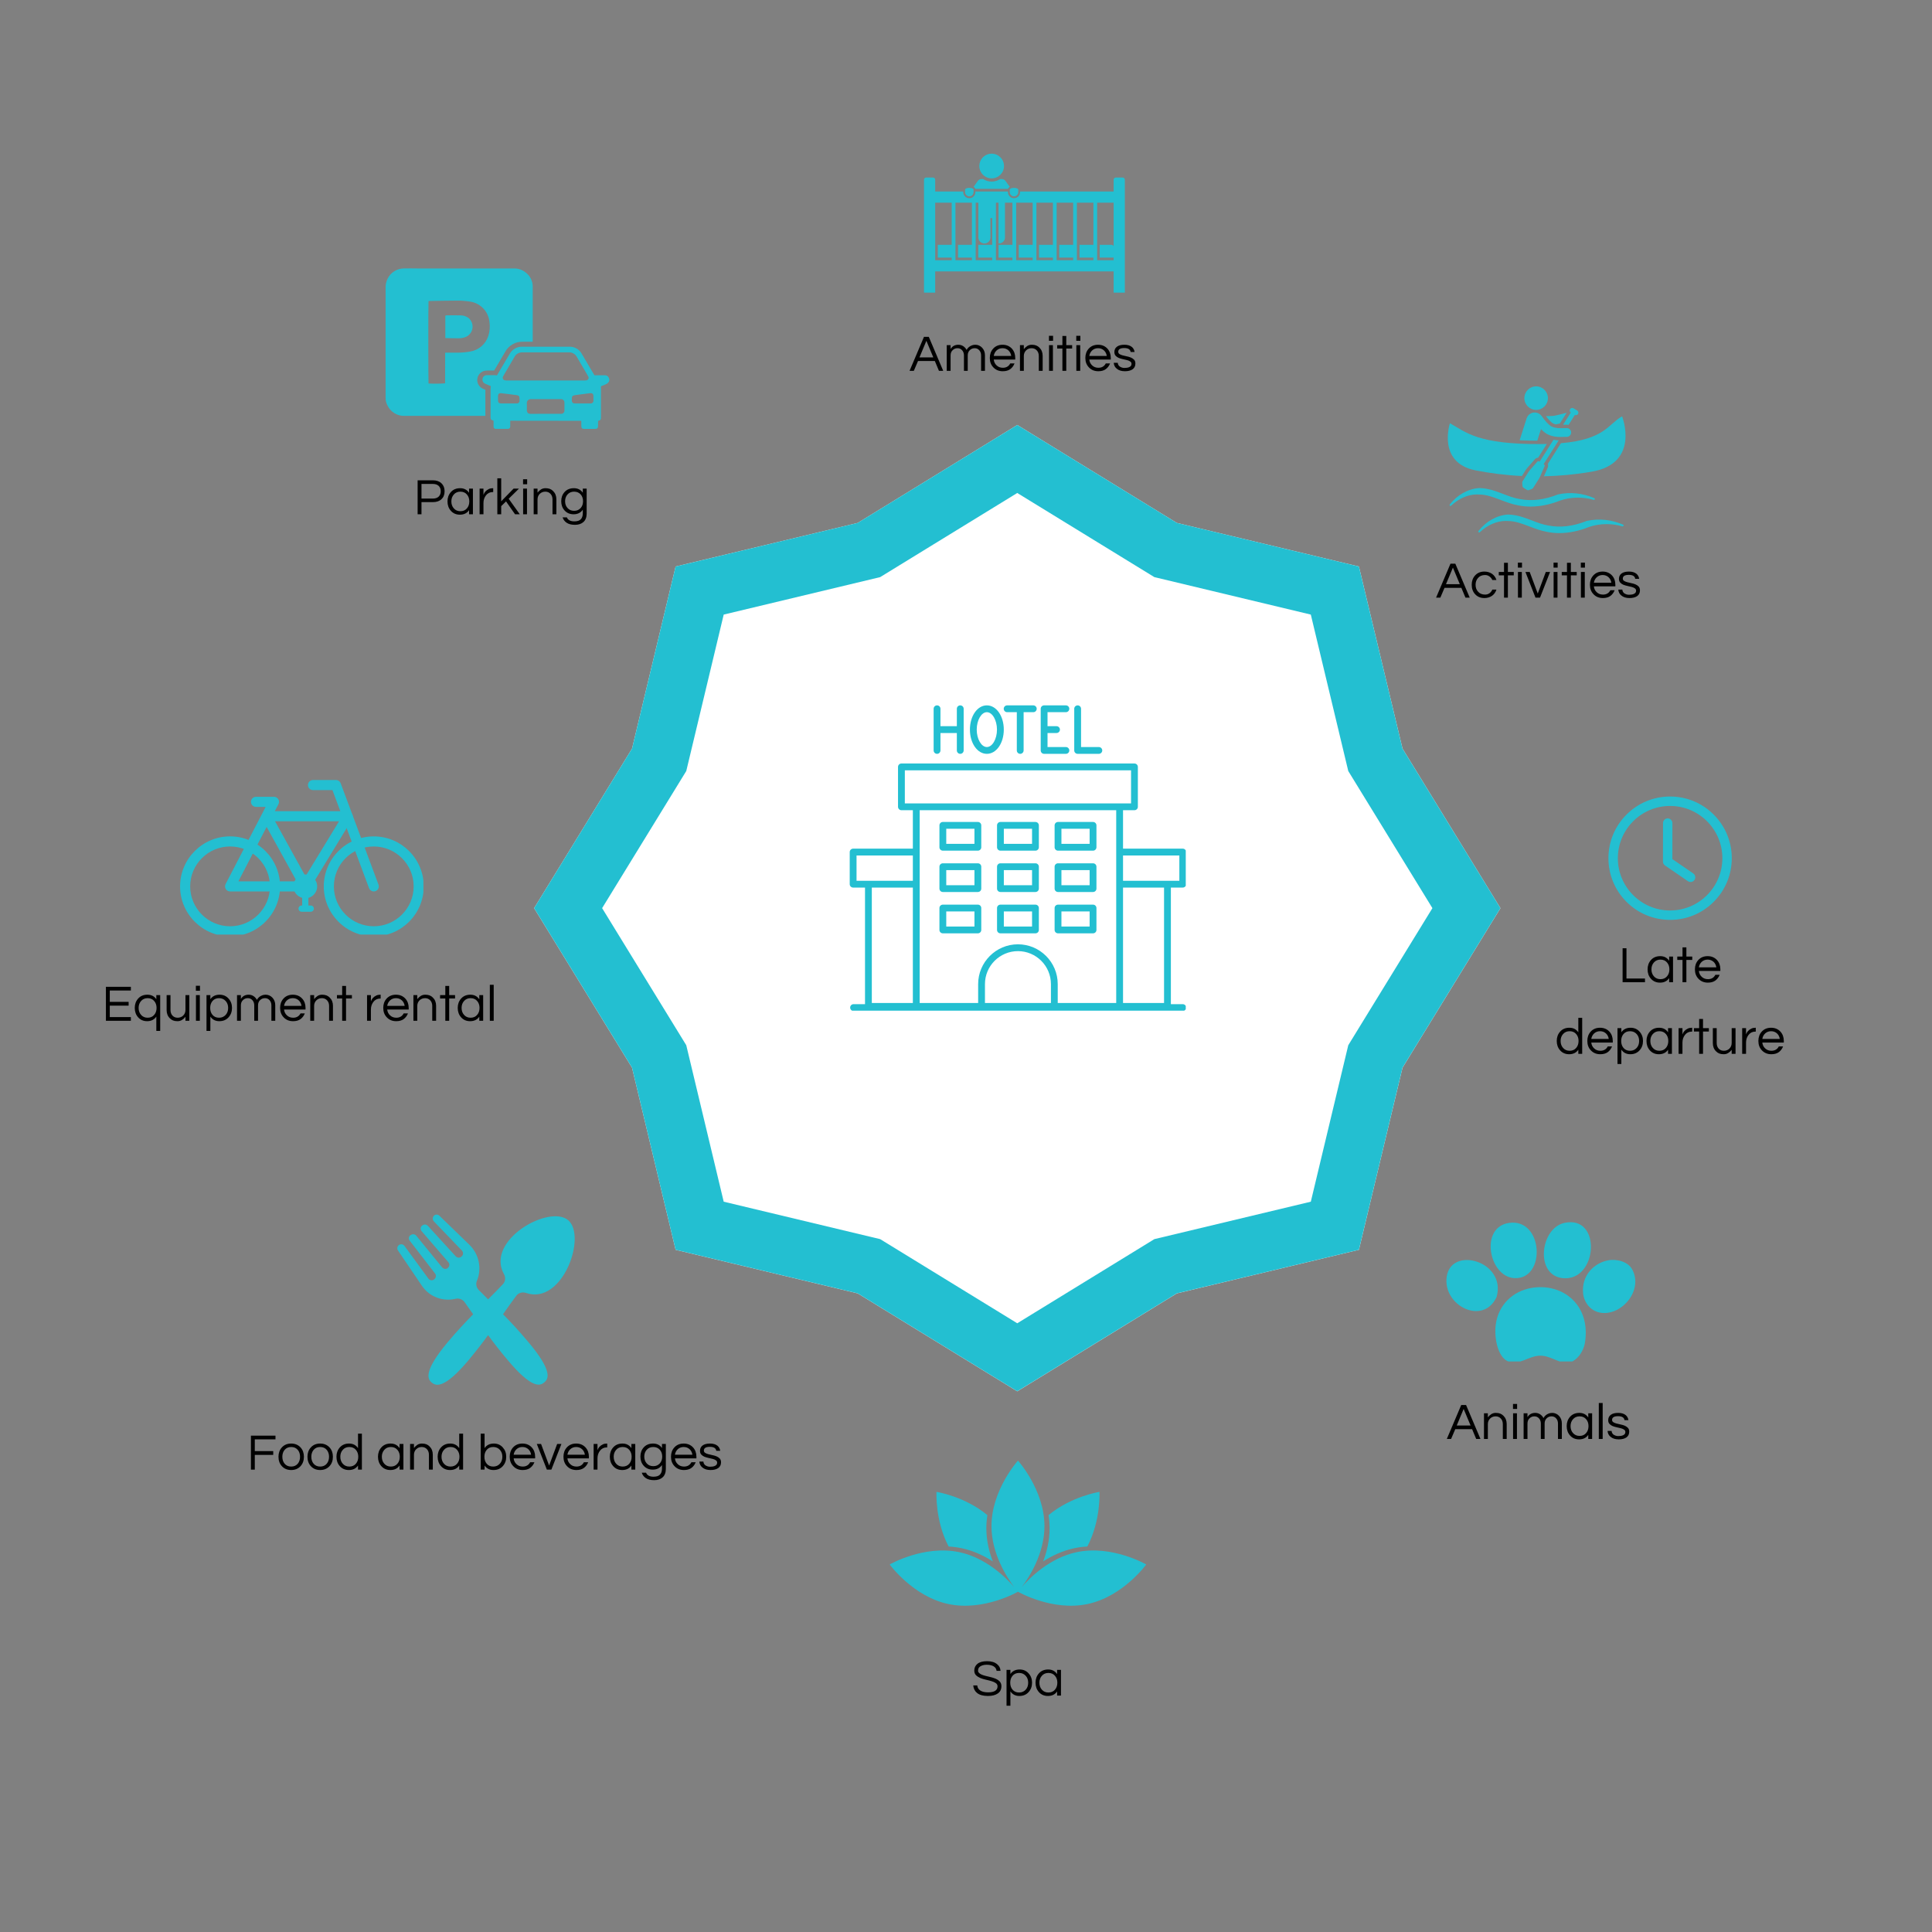 <?xml version="1.0" encoding="UTF-8"?>
<svg xmlns="http://www.w3.org/2000/svg" xmlns:xlink="http://www.w3.org/1999/xlink" width="500" zoomAndPan="magnify" viewBox="0 0 375 375" height="500" preserveAspectRatio="xMidYMid meet" version="1.0">
  <rect x="0" y="0" width="375" height="375" fill="#808080" stroke="none"/>
  <defs>
    <g></g>
    <clipPath id="bd1899b8f3">
      <path d="M 74.793 52.016 L 104 52.016 L 104 81 L 74.793 81 Z M 74.793 52.016 " clip-rule="nonzero"></path>
    </clipPath>
    <clipPath id="563757ea7a">
      <path d="M 93 67 L 118.293 67 L 118.293 83.516 L 93 83.516 Z M 93 67 " clip-rule="nonzero"></path>
    </clipPath>
    <clipPath id="527a7bd13c">
      <path d="M 172.648 283.504 L 222.898 283.504 L 222.898 312 L 172.648 312 Z M 172.648 283.504 " clip-rule="nonzero"></path>
    </clipPath>
    <clipPath id="32c0d3c88a">
      <path d="M 62 162 L 82.18 162 L 82.18 181.398 L 62 181.398 Z M 62 162 " clip-rule="nonzero"></path>
    </clipPath>
    <clipPath id="ecc24b1b05">
      <path d="M 34.93 162 L 55 162 L 55 181.398 L 34.93 181.398 Z M 34.93 162 " clip-rule="nonzero"></path>
    </clipPath>
    <clipPath id="7aa92890b1">
      <path d="M 59 151.398 L 74 151.398 L 74 174 L 59 174 Z M 59 151.398 " clip-rule="nonzero"></path>
    </clipPath>
    <clipPath id="5817f51623">
      <path d="M 103.672 82.488 L 291.234 82.488 L 291.234 270.055 L 103.672 270.055 Z M 103.672 82.488 " clip-rule="nonzero"></path>
    </clipPath>
    <clipPath id="f9ca53af9c">
      <path d="M 197.453 82.488 L 228.426 101.5 L 263.766 109.957 L 272.227 145.301 L 291.234 176.273 L 272.227 207.242 L 263.766 242.586 L 228.426 251.047 L 197.453 270.055 L 166.48 251.047 L 131.137 242.586 L 122.68 207.242 L 103.672 176.273 L 122.68 145.301 L 131.137 109.957 L 166.48 101.5 Z M 197.453 82.488 " clip-rule="nonzero"></path>
    </clipPath>
    <clipPath id="9e1147d3c2">
      <path d="M 103.672 82.488 L 291.172 82.488 L 291.172 269.988 L 103.672 269.988 Z M 103.672 82.488 " clip-rule="nonzero"></path>
    </clipPath>
    <clipPath id="f60c0d4173">
      <path d="M 197.449 82.488 L 228.422 101.496 L 263.762 109.957 L 272.223 145.297 L 291.23 176.27 L 272.223 207.238 L 263.762 242.582 L 228.422 251.039 L 197.449 270.047 L 166.477 251.039 L 131.137 242.582 L 122.68 207.238 L 103.672 176.27 L 122.68 145.297 L 131.137 109.957 L 166.477 101.496 Z M 197.449 82.488 " clip-rule="nonzero"></path>
    </clipPath>
    <clipPath id="b1e2fccacf">
      <path d="M 77.117 235.758 L 111.543 235.758 L 111.543 268.758 L 77.117 268.758 Z M 77.117 235.758 " clip-rule="nonzero"></path>
    </clipPath>
    <clipPath id="a14ca0a95a">
      <path d="M 307.242 244.531 L 317.414 244.531 L 317.414 254.863 L 307.242 254.863 Z M 307.242 244.531 " clip-rule="nonzero"></path>
    </clipPath>
    <clipPath id="0572359658">
      <path d="M 290.242 249.828 L 307.805 249.828 L 307.805 264.258 L 290.242 264.258 Z M 290.242 249.828 " clip-rule="nonzero"></path>
    </clipPath>
    <clipPath id="33d460ea81">
      <path d="M 312.195 154.605 L 336.195 154.605 L 336.195 178.605 L 312.195 178.605 Z M 312.195 154.605 " clip-rule="nonzero"></path>
    </clipPath>
    <clipPath id="af19687714">
      <path d="M 190 29.801 L 195 29.801 L 195 35 L 190 35 Z M 190 29.801 " clip-rule="nonzero"></path>
    </clipPath>
    <clipPath id="920f2b70ca">
      <path d="M 179.348 34 L 218.348 34 L 218.348 56.801 L 179.348 56.801 Z M 179.348 34 " clip-rule="nonzero"></path>
    </clipPath>
    <clipPath id="9afdd10a4f">
      <path d="M 295 74.988 L 301 74.988 L 301 80 L 295 80 Z M 295 74.988 " clip-rule="nonzero"></path>
    </clipPath>
    <clipPath id="27ce5e74b3">
      <path d="M 286 99 L 316 99 L 316 103.488 L 286 103.488 Z M 286 99 " clip-rule="nonzero"></path>
    </clipPath>
    <clipPath id="851c83e63d">
      <path d="M 164.906 148 L 230.156 148 L 230.156 196.168 L 164.906 196.168 Z M 164.906 148 " clip-rule="nonzero"></path>
    </clipPath>
    <clipPath id="2f1d834092">
      <path d="M 181 136.918 L 188 136.918 L 188 147 L 181 147 Z M 181 136.918 " clip-rule="nonzero"></path>
    </clipPath>
    <clipPath id="7ca0f755d2">
      <path d="M 188 136.918 L 195 136.918 L 195 147 L 188 147 Z M 188 136.918 " clip-rule="nonzero"></path>
    </clipPath>
    <clipPath id="ab04dde092">
      <path d="M 194 136.918 L 202 136.918 L 202 147 L 194 147 Z M 194 136.918 " clip-rule="nonzero"></path>
    </clipPath>
    <clipPath id="ea0b470eb2">
      <path d="M 202 136.918 L 208 136.918 L 208 147 L 202 147 Z M 202 136.918 " clip-rule="nonzero"></path>
    </clipPath>
    <clipPath id="4ef0ba1f4d">
      <path d="M 208 136.918 L 214 136.918 L 214 147 L 208 147 Z M 208 136.918 " clip-rule="nonzero"></path>
    </clipPath>
  </defs>
  <g clip-path="url(#bd1899b8f3)">
    <path fill="#23bfd1" d="M 103.387 66.332 C 102.723 66.332 102.098 66.332 101.473 66.332 C 100.762 66.309 100.098 66.477 99.48 66.832 C 98.863 67.188 98.387 67.68 98.047 68.305 L 96.129 71.562 C 96.066 71.672 95.996 71.777 95.906 71.918 C 95.48 71.918 95.035 71.918 94.59 71.918 C 94.336 71.922 94.09 71.961 93.844 72.039 C 93.496 72.164 93.211 72.375 92.992 72.672 C 92.773 72.973 92.652 73.305 92.637 73.676 C 92.617 74.043 92.703 74.391 92.895 74.707 C 93.086 75.023 93.348 75.262 93.68 75.422 C 93.844 75.508 94.023 75.57 94.211 75.648 L 94.211 80.723 C 94.082 80.723 93.973 80.723 93.859 80.723 C 88.742 80.723 83.621 80.723 78.527 80.723 C 77.82 80.746 77.164 80.57 76.559 80.199 C 75.953 79.828 75.5 79.32 75.199 78.68 C 74.961 78.23 74.844 77.754 74.844 77.246 C 74.844 77.117 74.844 76.992 74.844 76.863 C 74.844 69.895 74.844 62.93 74.844 55.965 C 74.812 55.305 74.945 54.676 75.242 54.082 C 75.539 53.477 75.973 52.996 76.543 52.641 C 77.117 52.285 77.738 52.105 78.414 52.105 C 79.238 52.074 80.066 52.105 80.891 52.105 L 99.688 52.105 C 100.605 52.082 101.418 52.367 102.121 52.961 C 102.523 53.281 102.836 53.676 103.062 54.137 C 103.285 54.602 103.398 55.09 103.398 55.605 C 103.398 59.109 103.398 62.609 103.398 66.109 C 103.41 66.145 103.398 66.207 103.387 66.332 Z M 86.41 68.449 L 86.836 68.449 C 87.547 68.449 88.262 68.449 88.977 68.449 C 89.754 68.441 90.523 68.367 91.285 68.227 C 92.113 68.086 92.84 67.742 93.473 67.191 C 94.102 66.645 94.543 65.969 94.793 65.168 C 95.062 64.305 95.137 63.426 95.008 62.527 C 94.965 62.047 94.848 61.586 94.656 61.145 C 94.465 60.703 94.207 60.305 93.883 59.949 C 93.559 59.59 93.188 59.297 92.77 59.059 C 92.348 58.824 91.902 58.66 91.43 58.57 C 90.434 58.402 89.434 58.328 88.426 58.352 C 86.762 58.352 85.09 58.398 83.426 58.422 C 83.34 58.422 83.254 58.422 83.176 58.449 C 83.113 58.953 83.133 74.152 83.176 74.434 C 84.25 74.5 85.32 74.488 86.391 74.402 Z M 86.41 68.449 " fill-opacity="1" fill-rule="nonzero"></path>
  </g>
  <g clip-path="url(#563757ea7a)">
    <path fill="#23bfd1" d="M 96.457 72.871 C 96.695 72.461 96.93 72.07 97.16 71.68 C 97.762 70.656 98.359 69.637 98.969 68.617 C 99.215 68.199 99.551 67.875 99.973 67.641 C 100.395 67.402 100.848 67.289 101.332 67.297 C 104.398 67.297 107.469 67.297 110.535 67.297 C 111.027 67.285 111.484 67.402 111.91 67.645 C 112.336 67.891 112.668 68.227 112.906 68.652 C 113.629 69.863 114.336 71.086 115.059 72.309 L 115.383 72.836 L 117.43 72.836 C 117.598 72.836 117.754 72.883 117.891 72.98 C 118.027 73.078 118.125 73.207 118.18 73.363 C 118.34 73.691 118.297 73.992 118.055 74.262 C 117.922 74.402 117.766 74.512 117.59 74.586 C 117.281 74.73 116.961 74.844 116.645 74.977 L 116.645 75.602 C 116.645 77.383 116.645 79.168 116.645 80.953 C 116.645 81.48 116.602 81.516 116.082 81.707 C 116.082 82.008 116.082 82.324 116.082 82.645 C 116.082 83.102 115.934 83.25 115.465 83.25 C 114.797 83.25 114.137 83.25 113.477 83.25 C 112.945 83.25 112.832 83.109 112.832 82.586 C 112.832 82.293 112.832 82 112.832 81.734 L 112.785 81.68 C 112.785 81.68 112.785 81.68 112.75 81.68 L 99.219 81.664 C 99.156 81.66 99.098 81.66 99.039 81.664 C 99.039 81.82 99.039 81.965 99.039 82.113 C 99.039 82.348 99.039 82.574 99.039 82.801 C 99.035 82.934 98.988 83.043 98.891 83.129 C 98.793 83.215 98.68 83.254 98.551 83.242 C 97.801 83.242 97.051 83.242 96.297 83.242 C 96.227 83.25 96.156 83.242 96.09 83.219 C 96.02 83.195 95.961 83.156 95.914 83.105 C 95.863 83.051 95.828 82.992 95.809 82.922 C 95.789 82.852 95.789 82.781 95.801 82.711 C 95.801 82.367 95.801 82.023 95.801 81.656 L 95.59 81.582 C 95.332 81.5 95.207 81.324 95.219 81.051 C 95.219 80.977 95.219 80.898 95.219 80.824 C 95.219 79.09 95.219 77.355 95.219 75.629 C 95.219 75.41 95.219 75.199 95.262 74.941 L 94.441 74.59 C 94.328 74.539 94.203 74.5 94.094 74.438 C 93.918 74.344 93.793 74.207 93.711 74.027 C 93.633 73.844 93.621 73.656 93.672 73.465 C 93.711 73.277 93.805 73.125 93.953 73 C 94.102 72.879 94.273 72.816 94.465 72.816 C 94.992 72.816 95.559 72.816 96.109 72.816 Z M 105.906 73.852 L 113.359 73.852 C 113.539 73.855 113.715 73.84 113.887 73.805 C 114.031 73.766 114.137 73.68 114.203 73.543 C 114.27 73.41 114.27 73.273 114.211 73.137 C 114.164 73.031 114.109 72.934 114.047 72.836 C 113.355 71.645 112.656 70.461 111.965 69.277 C 111.812 68.996 111.598 68.773 111.316 68.613 C 111.039 68.453 110.742 68.379 110.422 68.391 L 101.434 68.391 C 101.102 68.371 100.793 68.445 100.508 68.609 C 100.219 68.773 100 69 99.848 69.293 C 99.145 70.504 98.426 71.703 97.73 72.91 C 97.688 72.977 97.652 73.043 97.625 73.117 C 97.559 73.258 97.559 73.398 97.629 73.539 C 97.695 73.68 97.805 73.77 97.957 73.805 C 98.109 73.84 98.258 73.855 98.414 73.852 Z M 105.906 80.316 L 108.84 80.316 C 108.934 80.332 109.023 80.324 109.117 80.297 C 109.207 80.27 109.285 80.227 109.355 80.16 C 109.426 80.098 109.48 80.023 109.516 79.934 C 109.551 79.848 109.562 79.758 109.559 79.66 C 109.559 79.344 109.559 79.023 109.559 78.703 C 109.57 78.5 109.57 78.301 109.559 78.098 C 109.551 77.922 109.484 77.777 109.355 77.656 C 109.23 77.535 109.082 77.473 108.906 77.473 C 108.805 77.469 108.703 77.469 108.602 77.473 L 105.516 77.473 C 104.711 77.473 103.926 77.473 103.109 77.473 C 102.992 77.457 102.879 77.469 102.77 77.504 C 102.66 77.543 102.562 77.602 102.48 77.684 C 102.395 77.766 102.336 77.859 102.297 77.969 C 102.258 78.078 102.242 78.191 102.258 78.309 C 102.289 78.711 102.258 79.117 102.258 79.523 C 102.258 80.105 102.48 80.328 103.066 80.332 Z M 113.094 78.309 C 113.625 78.309 114.109 78.309 114.617 78.309 C 114.781 78.32 114.922 78.27 115.035 78.156 C 115.152 78.039 115.203 77.898 115.188 77.738 C 115.188 77.484 115.188 77.207 115.188 76.969 C 115.188 76.441 114.977 76.266 114.48 76.324 C 113.586 76.438 112.688 76.547 111.801 76.668 C 111.051 76.773 110.977 76.875 110.984 77.621 C 110.984 78.148 111.176 78.309 111.684 78.312 Z M 98.719 78.309 L 99.027 78.309 C 99.434 78.309 99.84 78.309 100.246 78.309 C 100.328 78.316 100.406 78.309 100.484 78.285 C 100.562 78.258 100.629 78.215 100.688 78.16 C 100.746 78.102 100.789 78.035 100.812 77.957 C 100.84 77.883 100.852 77.801 100.84 77.723 C 100.84 77.594 100.84 77.469 100.84 77.34 C 100.84 76.902 100.691 76.75 100.266 76.695 C 99.734 76.625 99.207 76.555 98.68 76.488 C 98.148 76.426 97.77 76.367 97.312 76.324 C 96.859 76.281 96.668 76.473 96.664 76.906 C 96.664 77.16 96.664 77.414 96.664 77.668 C 96.664 78.133 96.836 78.309 97.309 78.312 Z M 98.719 78.309 " fill-opacity="1" fill-rule="nonzero"></path>
  </g>
  <path fill="#23bfd1" d="M 86.438 65.621 L 86.438 61.262 C 86.523 61.234 86.609 61.219 86.699 61.211 C 87.574 61.211 88.453 61.18 89.34 61.211 C 89.922 61.203 90.453 61.371 90.926 61.707 C 91.07 61.828 91.199 61.961 91.309 62.113 C 91.418 62.266 91.508 62.43 91.574 62.605 C 91.645 62.781 91.688 62.961 91.711 63.148 C 91.73 63.332 91.73 63.52 91.703 63.707 C 91.676 63.891 91.625 64.07 91.555 64.246 C 91.48 64.418 91.387 64.578 91.273 64.727 C 91.16 64.875 91.027 65.008 90.879 65.125 C 90.73 65.238 90.57 65.332 90.398 65.406 C 89.98 65.57 89.543 65.656 89.094 65.66 C 88.219 65.668 87.344 65.637 86.438 65.621 Z M 86.438 65.621 " fill-opacity="1" fill-rule="nonzero"></path>
  <path fill="#23bfd1" d="M 186.656 300.508 C 188.949 300.996 190.984 301.965 192.699 303.07 C 191.977 301.16 191.449 298.973 191.449 296.625 C 191.449 295.754 191.523 294.906 191.652 294.086 C 187.285 290.441 181.77 289.57 181.77 289.57 C 181.77 289.57 181.473 295.148 184.129 300.176 C 184.996 300.223 185.844 300.336 186.656 300.508 Z M 186.656 300.508 " fill-opacity="1" fill-rule="nonzero"></path>
  <path fill="#23bfd1" d="M 202.477 303.07 C 204.191 301.965 206.227 300.996 208.52 300.508 C 209.332 300.336 210.18 300.223 211.047 300.176 C 213.703 295.148 213.406 289.57 213.406 289.57 C 213.406 289.57 207.891 290.441 203.523 294.086 C 203.652 294.906 203.727 295.754 203.727 296.625 C 203.727 298.973 203.199 301.16 202.477 303.07 Z M 202.477 303.07 " fill-opacity="1" fill-rule="nonzero"></path>
  <g clip-path="url(#527a7bd13c)">
    <path fill="#23bfd1" d="M 208.965 301.277 C 203.711 302.395 199.84 306.289 198.309 308.062 C 199.727 306.195 202.73 301.602 202.73 296.227 C 202.73 289.199 197.586 283.504 197.586 283.504 C 197.586 283.504 192.445 289.199 192.445 296.227 C 192.445 301.602 195.449 306.195 196.867 308.062 C 195.336 306.289 191.465 302.395 186.211 301.277 C 179.336 299.816 172.691 303.664 172.691 303.664 C 172.691 303.664 177.195 309.879 184.07 311.34 C 190.945 312.801 197.586 308.953 197.586 308.953 C 197.586 308.953 204.23 312.801 211.105 311.34 C 217.98 309.879 222.484 303.664 222.484 303.664 C 222.484 303.664 215.84 299.816 208.965 301.277 Z M 208.965 301.277 " fill-opacity="1" fill-rule="nonzero"></path>
  </g>
  <g clip-path="url(#32c0d3c88a)">
    <path fill="#23bfd1" d="M 72.547 164.301 C 68.277 164.301 64.805 167.777 64.805 172.047 C 64.805 176.316 68.277 179.789 72.547 179.789 C 76.816 179.789 80.293 176.316 80.293 172.047 C 80.293 167.777 76.816 164.301 72.547 164.301 Z M 72.547 181.75 C 67.195 181.75 62.844 177.398 62.844 172.047 C 62.844 166.695 67.195 162.344 72.547 162.344 C 77.898 162.344 82.25 166.695 82.25 172.047 C 82.25 177.398 77.898 181.75 72.547 181.75 " fill-opacity="1" fill-rule="nonzero"></path>
  </g>
  <g clip-path="url(#ecc24b1b05)">
    <path fill="#23bfd1" d="M 44.66 164.301 C 40.387 164.301 36.914 167.773 36.914 172.047 C 36.914 176.316 40.387 179.789 44.66 179.789 C 48.93 179.789 52.402 176.316 52.402 172.047 C 52.402 167.773 48.93 164.301 44.66 164.301 Z M 44.66 181.75 C 39.309 181.75 34.953 177.398 34.953 172.047 C 34.953 166.695 39.309 162.34 44.66 162.34 C 50.008 162.34 54.363 166.695 54.363 172.047 C 54.363 177.398 50.008 181.75 44.66 181.75 " fill-opacity="1" fill-rule="nonzero"></path>
  </g>
  <g clip-path="url(#7aa92890b1)">
    <path fill="#23bfd1" d="M 72.547 173.027 C 72.152 173.027 71.777 172.781 71.629 172.387 L 64.527 153.359 L 60.754 153.359 C 60.211 153.359 59.773 152.922 59.773 152.379 C 59.773 151.836 60.211 151.398 60.754 151.398 L 65.207 151.398 C 65.617 151.398 65.984 151.652 66.125 152.035 L 73.465 171.703 C 73.656 172.211 73.398 172.773 72.891 172.965 C 72.777 173.008 72.66 173.027 72.547 173.027 " fill-opacity="1" fill-rule="nonzero"></path>
  </g>
  <path fill="#23bfd1" d="M 46.27 171.066 L 57.594 171.066 L 51.754 160.508 Z M 59.254 173.027 L 44.66 173.027 C 44.316 173.027 44 172.848 43.82 172.555 C 43.645 172.262 43.633 171.898 43.789 171.594 L 50.855 157.984 C 50.855 157.98 50.855 157.98 50.859 157.977 L 51.562 156.617 L 49.688 156.617 C 49.148 156.617 48.711 156.18 48.711 155.637 C 48.711 155.098 49.148 154.66 49.688 154.66 L 53.176 154.66 C 53.52 154.66 53.836 154.836 54.016 155.129 C 54.191 155.422 54.203 155.785 54.047 156.09 L 53.34 157.453 L 66.805 157.453 C 67.348 157.453 67.785 157.891 67.785 158.434 C 67.785 158.973 67.348 159.41 66.805 159.41 L 53.387 159.41 L 60.113 171.57 C 60.281 171.875 60.273 172.246 60.098 172.543 C 59.922 172.844 59.602 173.027 59.254 173.027 " fill-opacity="1" fill-rule="nonzero"></path>
  <path fill="#23bfd1" d="M 59.254 173.027 C 59.078 173.027 58.902 172.98 58.746 172.883 C 58.281 172.602 58.137 172 58.418 171.535 L 66.664 158.008 C 66.945 157.547 67.547 157.398 68.008 157.684 C 68.473 157.965 68.617 158.566 68.336 159.027 L 60.09 172.555 C 59.906 172.859 59.586 173.027 59.254 173.027 " fill-opacity="1" fill-rule="nonzero"></path>
  <path fill="#23bfd1" d="M 61.562 172.047 C 61.562 173.32 60.531 174.355 59.254 174.355 C 57.98 174.355 56.945 173.32 56.945 172.047 C 56.945 170.77 57.98 169.738 59.254 169.738 C 60.531 169.738 61.562 170.77 61.562 172.047 " fill-opacity="1" fill-rule="nonzero"></path>
  <path fill="#23bfd1" d="M 60.316 176.969 L 58.543 176.969 C 58.207 176.969 57.938 176.699 57.938 176.363 C 57.938 176.031 58.207 175.758 58.543 175.758 L 58.648 175.758 L 58.648 172.047 C 58.648 171.711 58.922 171.441 59.254 171.441 C 59.59 171.441 59.859 171.711 59.859 172.047 L 59.859 175.758 L 60.316 175.758 C 60.648 175.758 60.922 176.031 60.922 176.363 C 60.922 176.699 60.648 176.969 60.316 176.969 " fill-opacity="1" fill-rule="nonzero"></path>
  <g clip-path="url(#5817f51623)">
    <g clip-path="url(#f9ca53af9c)">
      <path fill="#ffffff" d="M 103.672 82.488 L 291.234 82.488 L 291.234 270.055 L 103.672 270.055 Z M 103.672 82.488 " fill-opacity="1" fill-rule="nonzero"></path>
    </g>
  </g>
  <g clip-path="url(#9e1147d3c2)">
    <g clip-path="url(#f60c0d4173)">
      <path stroke-linecap="butt" transform="matrix(0.75, 0, 0, 0.75, 103.67, 82.489)" fill="none" stroke-linejoin="miter" d="M 125.038 -0.001 L 166.335 25.342 L 213.455 36.624 L 224.736 83.743 L 250.08 125.04 L 224.736 166.332 L 213.455 213.457 L 166.335 224.733 L 125.038 250.077 L 83.742 224.733 L 36.622 213.457 L 25.346 166.332 L 0.002 125.04 L 25.346 83.743 L 36.622 36.624 L 83.742 25.342 Z M 125.038 -0.001 " stroke="#23bfd1" stroke-width="30" stroke-opacity="1" stroke-miterlimit="4"></path>
    </g>
  </g>
  <g clip-path="url(#b1e2fccacf)">
    <path fill="#23bfd1" d="M 110.285 236.84 C 106.586 233.723 94.16 240.75 97.82 247.309 C 98.18 247.961 98.109 248.758 97.605 249.266 C 96.734 250.207 95.793 251.148 94.738 252.199 L 92.93 250.387 C 92.461 249.918 92.312 249.191 92.566 248.609 C 93.543 246.293 93.035 243.465 91.082 241.582 L 85.285 235.969 C 84.996 235.715 84.559 235.676 84.27 235.93 C 83.945 236.223 83.91 236.73 84.199 237.055 L 89.668 242.742 C 89.957 243.07 89.957 243.578 89.598 243.867 L 89.523 243.941 C 89.199 244.195 88.762 244.156 88.473 243.867 L 83.039 237.926 C 82.75 237.633 82.312 237.598 81.988 237.852 L 81.918 237.887 C 81.59 238.18 81.551 238.648 81.844 238.977 L 87.023 244.988 C 87.316 245.316 87.277 245.785 86.949 246.078 L 86.918 246.113 C 86.59 246.402 86.121 246.332 85.828 246.004 L 80.793 239.844 C 80.539 239.52 80.035 239.484 79.707 239.738 L 79.633 239.773 C 79.309 240.027 79.273 240.5 79.527 240.82 L 84.453 247.199 C 84.707 247.527 84.633 247.996 84.344 248.25 L 84.27 248.324 C 83.945 248.609 83.438 248.539 83.148 248.176 L 78.512 241.836 C 78.258 241.477 77.75 241.402 77.391 241.695 C 77.098 241.945 77.023 242.383 77.242 242.707 L 81.879 249.551 C 83.363 251.762 86.008 252.672 88.438 252.09 C 89.09 251.945 89.777 252.199 90.176 252.742 C 90.719 253.5 91.266 254.262 91.84 255.098 C 90.324 256.652 88.652 258.43 86.918 260.492 C 82.098 266.254 83.004 267.703 83.801 268.355 C 84.598 269.008 86.191 269.695 91.012 263.934 C 92.422 262.23 93.656 260.641 94.738 259.152 C 95.828 260.641 97.023 262.195 98.434 263.863 C 103.258 269.66 104.848 269.008 105.645 268.316 C 106.441 267.668 107.383 266.219 102.527 260.461 C 100.789 258.395 99.16 256.617 97.637 255.098 C 98.547 253.793 99.375 252.598 100.211 251.508 C 100.645 250.93 101.406 250.715 102.133 250.969 C 109.195 253.359 113.941 239.953 110.285 236.84 " fill-opacity="1" fill-rule="nonzero"></path>
  </g>
  <path fill="#23bfd1" d="M 292.922 237.363 C 299.594 236.43 300.133 248.379 293.957 248.086 C 288.996 247.855 287.125 238.176 292.922 237.363 " fill-opacity="1" fill-rule="evenodd"></path>
  <path fill="#23bfd1" d="M 303.645 237.363 C 310.992 235.762 310.133 248.812 303.301 248.086 C 297.891 247.512 298.941 238.391 303.645 237.363 " fill-opacity="1" fill-rule="evenodd"></path>
  <path fill="#23bfd1" d="M 290.5 251.719 C 287.887 257.422 279.926 253.395 280.816 247.742 C 281.754 241.789 292.402 244.824 290.5 251.719 " fill-opacity="1" fill-rule="evenodd"></path>
  <g clip-path="url(#a14ca0a95a)">
    <path fill="#23bfd1" d="M 312.121 244.629 C 313.84 244.297 315.988 244.906 316.789 246.359 C 319 250.363 314.922 255.258 310.91 254.832 C 308.703 254.602 307.43 252.723 307.277 251.027 C 306.949 247.395 309.543 245.129 312.121 244.629 " fill-opacity="1" fill-rule="evenodd"></path>
  </g>
  <g clip-path="url(#0572359658)">
    <path fill="#23bfd1" d="M 297.246 249.988 C 303.305 248.945 308.867 253.312 307.621 260.715 C 307.363 262.246 306.047 264.41 304.164 264.52 C 302.645 264.605 300.867 263.125 298.977 263.133 C 296.625 263.145 294.773 265.23 292.574 264.172 C 290.73 263.285 289.98 259.695 290.328 257.082 C 290.824 253.316 293.594 250.621 297.246 249.988 " fill-opacity="1" fill-rule="evenodd"></path>
  </g>
  <g clip-path="url(#33d460ea81)">
    <path fill="#23bfd1" d="M 324.164 178.547 C 320.969 178.547 317.961 177.305 315.699 175.043 C 313.441 172.781 312.195 169.773 312.195 166.578 C 312.195 163.379 313.441 160.375 315.699 158.113 C 317.961 155.852 320.969 154.605 324.164 154.605 C 327.363 154.605 330.367 155.852 332.629 158.113 C 334.891 160.375 336.137 163.379 336.137 166.578 C 336.137 169.773 334.891 172.781 332.629 175.043 C 330.371 177.305 327.363 178.547 324.164 178.547 Z M 324.164 156.434 C 318.57 156.434 314.023 160.984 314.023 166.578 C 314.023 172.172 318.574 176.723 324.164 176.723 C 329.758 176.723 334.309 172.172 334.309 166.578 C 334.309 160.984 329.758 156.434 324.164 156.434 Z M 324.164 156.434 " fill-opacity="1" fill-rule="nonzero"></path>
  </g>
  <path fill="#23bfd1" d="M 328.141 171.199 C 327.961 171.199 327.781 171.148 327.625 171.039 L 323.172 167.988 C 322.926 167.816 322.777 167.535 322.777 167.234 L 322.789 159.766 C 322.789 159.262 323.199 158.852 323.699 158.852 C 323.703 158.852 323.703 158.852 323.703 158.852 C 324.207 158.855 324.613 159.266 324.613 159.77 L 324.605 166.754 L 328.656 169.531 C 329.07 169.816 329.18 170.387 328.895 170.801 C 328.715 171.062 328.43 171.199 328.141 171.199 Z M 328.141 171.199 " fill-opacity="1" fill-rule="nonzero"></path>
  <path fill="#23bfd1" d="M 189.305 36.656 L 195.66 36.656 C 195.703 36.496 195.82 36.367 195.996 36.273 L 195.152 35.098 C 195.012 34.898 194.797 34.789 194.57 34.762 C 194.527 34.754 194.484 34.75 194.438 34.75 L 194.137 34.75 C 193.664 35.062 193.094 35.246 192.48 35.246 C 191.871 35.246 191.301 35.062 190.824 34.75 L 190.523 34.75 C 190.48 34.75 190.438 34.754 190.395 34.762 C 190.168 34.785 189.953 34.898 189.812 35.098 L 188.965 36.273 C 189.145 36.367 189.262 36.496 189.305 36.656 Z M 189.305 36.656 " fill-opacity="1" fill-rule="nonzero"></path>
  <g clip-path="url(#af19687714)">
    <path fill="#23bfd1" d="M 194.875 32.227 C 194.875 32.543 194.816 32.848 194.695 33.141 C 194.574 33.434 194.398 33.695 194.176 33.918 C 193.949 34.141 193.691 34.316 193.398 34.438 C 193.105 34.559 192.801 34.621 192.48 34.621 C 192.164 34.621 191.859 34.559 191.566 34.438 C 191.273 34.316 191.012 34.141 190.789 33.918 C 190.562 33.695 190.391 33.434 190.27 33.141 C 190.148 32.848 190.086 32.543 190.086 32.227 C 190.086 31.906 190.148 31.602 190.27 31.309 C 190.391 31.016 190.562 30.754 190.789 30.531 C 191.012 30.309 191.273 30.133 191.566 30.012 C 191.859 29.891 192.164 29.828 192.48 29.828 C 192.801 29.828 193.105 29.891 193.398 30.012 C 193.691 30.133 193.949 30.309 194.176 30.531 C 194.398 30.754 194.574 31.016 194.695 31.309 C 194.816 31.602 194.875 31.906 194.875 32.227 Z M 194.875 32.227 " fill-opacity="1" fill-rule="nonzero"></path>
  </g>
  <g clip-path="url(#920f2b70ca)">
    <path fill="#23bfd1" d="M 217.902 34.457 L 216.586 34.457 C 216.348 34.457 216.156 34.648 216.156 34.883 L 216.156 37.168 L 198 37.168 L 198 37.293 C 198 37.945 197.473 38.473 196.82 38.473 C 196.168 38.473 195.637 37.945 195.637 37.293 L 195.637 37.168 L 189.324 37.168 L 189.324 37.293 C 189.324 37.945 188.797 38.473 188.145 38.473 C 187.492 38.473 186.961 37.945 186.961 37.293 L 186.961 37.168 L 181.52 37.168 L 181.52 34.883 C 181.52 34.648 181.328 34.457 181.094 34.457 L 179.773 34.457 C 179.539 34.457 179.348 34.648 179.348 34.883 L 179.348 57.043 L 181.52 57.043 L 181.52 52.68 L 216.156 52.68 L 216.156 57.043 L 218.328 57.043 L 218.328 34.883 C 218.328 34.648 218.137 34.457 217.902 34.457 Z M 196.512 47.52 L 193.812 47.52 L 193.812 49.996 L 196.512 49.996 L 196.512 50.508 L 193.309 50.508 L 193.309 39.34 L 193.812 39.34 L 193.812 47.254 C 193.836 47.258 193.863 47.258 193.891 47.258 C 194.539 47.258 195.066 46.734 195.066 46.086 L 195.066 39.34 L 196.512 39.34 Z M 189.898 39.34 L 189.898 46.086 C 189.898 46.734 190.426 47.258 191.074 47.258 C 191.723 47.258 192.246 46.734 192.246 46.086 L 192.246 42.328 L 192.582 42.328 L 192.582 47.52 L 189.883 47.52 L 189.883 49.996 L 192.582 49.996 L 192.582 50.508 L 189.379 50.508 L 189.379 39.34 Z M 213.457 39.34 L 216.156 39.34 L 216.156 47.832 C 216.113 47.652 215.953 47.52 215.762 47.52 L 213.457 47.52 L 213.457 49.996 L 216.156 49.996 L 216.156 50.508 L 212.953 50.508 L 212.953 39.34 Z M 209.527 39.34 L 212.23 39.34 L 212.23 47.52 L 209.527 47.52 L 209.527 49.996 L 212.23 49.996 L 212.23 50.508 L 209.023 50.508 L 209.023 39.34 Z M 205.598 39.34 L 208.301 39.34 L 208.301 47.52 L 205.598 47.52 L 205.598 49.996 L 208.301 49.996 L 208.301 50.508 L 205.094 50.508 L 205.094 39.34 Z M 201.668 39.34 L 204.371 39.34 L 204.371 47.52 L 201.668 47.52 L 201.668 49.996 L 204.371 49.996 L 204.371 50.508 L 201.164 50.508 L 201.164 39.34 Z M 197.738 39.34 L 200.441 39.34 L 200.441 47.52 L 197.738 47.52 L 197.738 49.996 L 200.441 49.996 L 200.441 50.508 L 197.234 50.508 L 197.234 39.34 Z M 185.953 39.34 L 188.652 39.34 L 188.652 47.52 L 185.953 47.52 L 185.953 49.996 L 188.652 49.996 L 188.652 50.508 L 185.449 50.508 L 185.449 39.34 Z M 182.023 39.34 L 184.727 39.34 L 184.727 47.52 L 182.023 47.52 L 182.023 49.996 L 184.727 49.996 L 184.727 50.508 L 181.52 50.508 L 181.52 39.34 Z M 182.023 39.34 " fill-opacity="1" fill-rule="nonzero"></path>
  </g>
  <path fill="#23bfd1" d="M 187.324 36.809 L 187.324 37.293 C 187.324 37.746 187.691 38.113 188.145 38.113 C 188.598 38.113 188.965 37.746 188.965 37.293 L 188.965 36.809 C 188.965 36.355 187.324 36.355 187.324 36.809 Z M 187.324 36.809 " fill-opacity="1" fill-rule="nonzero"></path>
  <path fill="#23bfd1" d="M 195.996 36.809 L 195.996 37.293 C 195.996 37.746 196.367 38.113 196.82 38.113 C 197.273 38.113 197.641 37.746 197.641 37.293 L 197.641 36.809 C 197.641 36.355 195.996 36.355 195.996 36.809 Z M 195.996 36.809 " fill-opacity="1" fill-rule="nonzero"></path>
  <g clip-path="url(#9afdd10a4f)">
    <path fill="#23bfd1" d="M 300.449 77.277 C 300.449 78.539 299.426 79.562 298.164 79.562 C 296.902 79.562 295.879 78.539 295.879 77.277 C 295.879 76.016 296.902 74.992 298.164 74.992 C 299.426 74.992 300.449 76.016 300.449 77.277 " fill-opacity="1" fill-rule="nonzero"></path>
  </g>
  <path fill="#23bfd1" d="M 299.719 90.176 L 299.605 90.105 L 302.547 85.469 C 302.234 85.461 301.895 85.43 301.535 85.359 L 298.832 89.617 L 298.715 89.539 C 298.621 89.48 298.488 89.492 298.422 89.57 L 296.914 91.285 C 296.848 91.359 296.75 91.492 296.695 91.578 L 295.543 93.398 C 295.488 93.484 295.449 93.641 295.461 93.742 L 295.512 94.367 C 295.52 94.473 295.605 94.605 295.699 94.664 L 295.867 94.77 C 295.961 94.832 296.117 94.93 296.211 94.988 L 296.379 95.094 C 296.473 95.156 296.629 95.176 296.727 95.137 L 297.312 94.918 C 297.41 94.883 297.535 94.781 297.59 94.695 L 298.742 92.875 C 298.797 92.789 298.875 92.645 298.914 92.551 L 299.82 90.457 C 299.859 90.363 299.816 90.238 299.719 90.176 " fill-opacity="1" fill-rule="nonzero"></path>
  <path fill="#23bfd1" d="M 306.125 79.672 L 305.426 79.254 C 305.191 79.113 304.887 79.188 304.746 79.422 C 304.613 79.645 304.68 79.93 304.887 80.078 L 303.387 82.445 C 303.402 82.445 303.418 82.445 303.434 82.445 C 303.648 82.438 303.871 82.43 304.102 82.43 C 304.223 82.43 304.336 82.449 304.449 82.477 L 305.672 80.547 C 305.898 80.645 306.168 80.566 306.297 80.352 C 306.438 80.117 306.359 79.812 306.125 79.672 " fill-opacity="1" fill-rule="nonzero"></path>
  <path fill="#23bfd1" d="M 314.844 80.812 C 312.109 82.344 311.512 85.297 302.973 86.027 L 300.426 90.043 C 300.512 90.254 300.52 90.496 300.426 90.715 L 299.672 92.449 C 302.633 92.383 305.734 92.105 308.961 91.551 C 318.445 89.914 314.844 80.812 314.844 80.812 " fill-opacity="1" fill-rule="nonzero"></path>
  <path fill="#23bfd1" d="M 296.141 91.227 C 296.211 91.109 296.332 90.953 296.422 90.852 L 297.926 89.133 C 298.082 88.961 298.305 88.855 298.543 88.848 L 300.238 86.172 C 299.883 86.184 299.516 86.188 299.141 86.191 C 286.832 86.277 284.527 83.887 281.434 82.148 C 281.434 82.148 278.883 89.812 286.406 91.297 C 289.191 91.844 292.199 92.238 295.402 92.395 L 296.141 91.227 " fill-opacity="1" fill-rule="nonzero"></path>
  <path fill="#23bfd1" d="M 302.832 82.09 L 304.086 80.113 C 303.562 80.258 302.129 80.637 301.539 80.719 C 301.281 80.754 300.703 80.766 300.059 80.77 C 300.555 81.426 301.16 82.059 301.445 82.188 C 301.641 82.273 301.824 82.332 302.008 82.371 C 302.227 82.332 302.488 82.277 302.754 82.215 L 302.832 82.09 " fill-opacity="1" fill-rule="nonzero"></path>
  <path fill="#23bfd1" d="M 304.102 83.086 C 303.879 83.086 303.66 83.094 303.453 83.102 C 302.617 83.125 301.957 83.141 301.172 82.785 C 300.613 82.531 299.719 81.461 299.262 80.785 C 299.223 80.723 299.172 80.668 299.117 80.617 C 298.926 80.402 298.68 80.23 298.383 80.137 C 297.52 79.863 296.594 80.34 296.316 81.207 L 294.961 85.453 C 296.004 85.504 297.141 85.535 298.391 85.535 L 299.105 83.293 C 299.52 83.719 299.996 84.125 300.465 84.336 C 301.355 84.746 302.137 84.816 302.879 84.816 C 303.09 84.816 303.297 84.812 303.5 84.805 C 303.699 84.801 303.902 84.797 304.102 84.797 C 304.574 84.797 304.957 84.414 304.957 83.941 C 304.957 83.469 304.574 83.086 304.102 83.086 " fill-opacity="1" fill-rule="nonzero"></path>
  <path fill="#23bfd1" d="M 309.449 96.688 C 307.23 95.727 304.863 95.449 302.441 95.957 C 299.793 97.016 297.277 97.324 294.926 96.855 C 293.867 96.68 292.871 96.301 291.816 95.895 C 290.367 95.34 288.867 94.762 287.113 94.73 C 284.969 94.875 282.883 96.035 281.398 97.918 C 281.34 97.992 281.348 98.098 281.418 98.16 C 281.488 98.223 281.594 98.223 281.66 98.156 C 283.117 96.766 284.949 95.969 286.684 95.969 C 286.828 95.969 286.973 95.977 287.133 95.988 C 288.508 95.988 289.852 96.5 291.277 97.039 C 292.371 97.453 293.496 97.879 294.68 98.09 C 295.441 98.25 296.242 98.328 297.07 98.328 C 298.934 98.328 300.93 97.922 302.832 97.152 C 303.879 96.785 305.066 96.59 306.258 96.59 C 307.312 96.59 308.344 96.734 309.328 97.023 C 309.422 97.047 309.516 97 309.547 96.91 C 309.578 96.82 309.539 96.723 309.449 96.688 " fill-opacity="1" fill-rule="nonzero"></path>
  <g clip-path="url(#27ce5e74b3)">
    <path fill="#23bfd1" d="M 315.027 101.828 C 312.809 100.871 310.441 100.59 308.016 101.102 C 305.367 102.16 302.852 102.465 300.5 101.996 C 299.445 101.824 298.449 101.441 297.395 101.039 C 295.941 100.48 294.441 99.906 292.688 99.871 C 290.543 100.016 288.461 101.18 286.973 103.059 C 286.914 103.133 286.922 103.238 286.992 103.301 C 287.062 103.367 287.168 103.363 287.238 103.301 C 288.695 101.91 290.523 101.113 292.258 101.113 C 292.402 101.113 292.551 101.117 292.707 101.129 C 294.082 101.129 295.43 101.641 296.855 102.18 C 297.945 102.594 299.07 103.023 300.254 103.23 C 301.016 103.391 301.82 103.473 302.648 103.473 C 304.512 103.473 306.508 103.062 308.406 102.293 C 309.457 101.926 310.641 101.73 311.836 101.73 C 312.887 101.73 313.922 101.875 314.906 102.164 C 314.996 102.191 315.09 102.145 315.125 102.055 C 315.156 101.965 315.113 101.867 315.027 101.828 " fill-opacity="1" fill-rule="nonzero"></path>
  </g>
  <g clip-path="url(#851c83e63d)">
    <path fill="#23bfd1" d="M 225.941 194.676 L 217.98 194.676 L 217.98 172.277 L 225.941 172.277 Z M 177.184 172.277 L 177.184 194.676 L 169.219 194.676 L 169.219 172.277 Z M 166.254 166.047 L 177.184 166.047 L 177.184 170.957 L 166.254 170.957 Z M 216.656 157.262 L 216.656 194.676 L 205.305 194.676 L 205.305 191.012 C 205.305 186.754 201.84 183.289 197.582 183.289 C 193.324 183.289 189.859 186.754 189.859 191.012 L 189.859 194.676 L 178.508 194.676 L 178.508 157.262 Z M 175.629 149.52 L 219.535 149.52 L 219.535 155.938 L 175.629 155.938 Z M 203.984 194.676 L 191.18 194.676 L 191.18 191.012 C 191.18 187.484 194.051 184.613 197.582 184.613 C 201.113 184.613 203.984 187.484 203.984 191.012 Z M 228.91 166.047 L 228.91 170.957 L 217.98 170.957 L 217.98 166.047 Z M 229.57 172.277 C 229.938 172.277 230.23 171.984 230.23 171.617 L 230.23 165.383 C 230.23 165.02 229.938 164.723 229.57 164.723 L 217.98 164.723 L 217.98 157.262 L 220.195 157.262 C 220.562 157.262 220.859 156.965 220.859 156.602 L 220.859 148.855 C 220.859 148.492 220.562 148.195 220.195 148.195 L 174.965 148.195 C 174.602 148.195 174.305 148.492 174.305 148.855 L 174.305 156.602 C 174.305 156.965 174.602 157.262 174.965 157.262 L 177.184 157.262 L 177.184 164.723 L 165.594 164.723 C 165.227 164.723 164.93 165.02 164.93 165.383 L 164.93 171.617 C 164.93 171.984 165.227 172.277 165.594 172.277 L 167.898 172.277 L 167.898 194.906 L 165.676 194.906 C 165.309 194.906 165.016 195.203 165.016 195.57 C 165.016 195.934 165.309 196.23 165.676 196.23 L 229.57 196.23 C 229.938 196.23 230.23 195.934 230.23 195.57 C 230.23 195.203 229.938 194.906 229.57 194.906 L 227.266 194.906 L 227.266 172.277 L 229.57 172.277 " fill-opacity="1" fill-rule="nonzero"></path>
  </g>
  <g clip-path="url(#2f1d834092)">
    <path fill="#23bfd1" d="M 181.879 146.32 C 182.246 146.32 182.543 146.023 182.543 145.66 L 182.543 142.277 L 185.723 142.277 L 185.723 145.66 C 185.723 146.023 186.02 146.32 186.383 146.32 C 186.75 146.32 187.047 146.023 187.047 145.66 L 187.047 137.57 C 187.047 137.207 186.75 136.91 186.383 136.91 C 186.02 136.91 185.723 137.207 185.723 137.57 L 185.723 140.953 L 182.543 140.953 L 182.543 137.57 C 182.543 137.207 182.246 136.91 181.879 136.91 C 181.516 136.91 181.219 137.207 181.219 137.57 L 181.219 145.66 C 181.219 146.023 181.516 146.32 181.879 146.32 " fill-opacity="1" fill-rule="nonzero"></path>
  </g>
  <g clip-path="url(#7ca0f755d2)">
    <path fill="#23bfd1" d="M 191.547 138.234 C 192.613 138.234 193.512 139.781 193.512 141.617 C 193.512 143.449 192.613 145 191.547 145 C 190.484 145 189.582 143.449 189.582 141.617 C 189.582 139.781 190.484 138.234 191.547 138.234 Z M 191.547 146.32 C 193.391 146.32 194.836 144.254 194.836 141.617 C 194.836 138.977 193.391 136.91 191.547 136.91 C 189.703 136.91 188.262 138.977 188.262 141.617 C 188.262 144.254 189.703 146.32 191.547 146.32 " fill-opacity="1" fill-rule="nonzero"></path>
  </g>
  <g clip-path="url(#ab04dde092)">
    <path fill="#23bfd1" d="M 195.484 138.234 L 197.363 138.234 L 197.363 145.66 C 197.363 146.023 197.656 146.32 198.023 146.32 C 198.387 146.32 198.684 146.023 198.684 145.66 L 198.684 138.234 L 200.562 138.234 C 200.926 138.234 201.223 137.938 201.223 137.57 C 201.223 137.207 200.926 136.91 200.562 136.91 L 195.484 136.91 C 195.121 136.91 194.824 137.207 194.824 137.57 C 194.824 137.938 195.121 138.234 195.484 138.234 " fill-opacity="1" fill-rule="nonzero"></path>
  </g>
  <g clip-path="url(#ea0b470eb2)">
    <path fill="#23bfd1" d="M 202.66 146.32 L 206.891 146.32 C 207.254 146.32 207.551 146.023 207.551 145.66 C 207.551 145.297 207.254 145 206.891 145 L 203.324 145 L 203.324 142.277 L 205.066 142.277 C 205.434 142.277 205.73 141.98 205.73 141.617 C 205.73 141.25 205.434 140.953 205.066 140.953 L 203.324 140.953 L 203.324 138.234 L 206.891 138.234 C 207.254 138.234 207.551 137.938 207.551 137.57 C 207.551 137.207 207.254 136.91 206.891 136.91 L 202.66 136.91 C 202.297 136.91 202 137.207 202 137.57 L 202 145.66 C 202 146.023 202.297 146.32 202.66 146.32 " fill-opacity="1" fill-rule="nonzero"></path>
  </g>
  <g clip-path="url(#4ef0ba1f4d)">
    <path fill="#23bfd1" d="M 209.172 146.32 L 213.285 146.32 C 213.648 146.32 213.945 146.023 213.945 145.66 C 213.945 145.297 213.648 145 213.285 145 L 209.832 145 L 209.832 137.57 C 209.832 137.207 209.535 136.91 209.172 136.91 C 208.805 136.91 208.508 137.207 208.508 137.57 L 208.508 145.66 C 208.508 146.023 208.805 146.32 209.172 146.32 " fill-opacity="1" fill-rule="nonzero"></path>
  </g>
  <path fill="#23bfd1" d="M 183.668 160.863 L 189.141 160.863 L 189.141 163.793 L 183.668 163.793 Z M 183.004 165.113 L 189.805 165.113 C 190.168 165.113 190.465 164.816 190.465 164.453 L 190.465 160.203 C 190.465 159.836 190.168 159.543 189.805 159.543 L 183.004 159.543 C 182.641 159.543 182.344 159.836 182.344 160.203 L 182.344 164.453 C 182.344 164.816 182.641 165.113 183.004 165.113 " fill-opacity="1" fill-rule="nonzero"></path>
  <path fill="#23bfd1" d="M 194.844 160.863 L 200.32 160.863 L 200.32 163.793 L 194.844 163.793 Z M 194.184 165.113 L 200.98 165.113 C 201.344 165.113 201.641 164.816 201.641 164.453 L 201.641 160.203 C 201.641 159.836 201.344 159.543 200.98 159.543 L 194.184 159.543 C 193.816 159.543 193.523 159.836 193.523 160.203 L 193.523 164.453 C 193.523 164.816 193.816 165.113 194.184 165.113 " fill-opacity="1" fill-rule="nonzero"></path>
  <path fill="#23bfd1" d="M 206.023 160.863 L 211.496 160.863 L 211.496 163.793 L 206.023 163.793 Z M 205.359 165.113 L 212.156 165.113 C 212.523 165.113 212.82 164.816 212.82 164.453 L 212.82 160.203 C 212.82 159.836 212.523 159.543 212.156 159.543 L 205.359 159.543 C 204.996 159.543 204.699 159.836 204.699 160.203 L 204.699 164.453 C 204.699 164.816 204.996 165.113 205.359 165.113 " fill-opacity="1" fill-rule="nonzero"></path>
  <path fill="#23bfd1" d="M 183.668 168.887 L 189.141 168.887 L 189.141 171.816 L 183.668 171.816 Z M 183.004 173.137 L 189.805 173.137 C 190.168 173.137 190.465 172.844 190.465 172.477 L 190.465 168.227 C 190.465 167.859 190.168 167.566 189.805 167.566 L 183.004 167.566 C 182.641 167.566 182.344 167.859 182.344 168.227 L 182.344 172.477 C 182.344 172.844 182.641 173.137 183.004 173.137 " fill-opacity="1" fill-rule="nonzero"></path>
  <path fill="#23bfd1" d="M 194.844 168.887 L 200.32 168.887 L 200.32 171.816 L 194.844 171.816 Z M 194.184 173.137 L 200.98 173.137 C 201.344 173.137 201.641 172.844 201.641 172.477 L 201.641 168.227 C 201.641 167.859 201.344 167.566 200.98 167.566 L 194.184 167.566 C 193.816 167.566 193.523 167.859 193.523 168.227 L 193.523 172.477 C 193.523 172.844 193.816 173.137 194.184 173.137 " fill-opacity="1" fill-rule="nonzero"></path>
  <path fill="#23bfd1" d="M 206.023 168.887 L 211.496 168.887 L 211.496 171.816 L 206.023 171.816 Z M 205.359 173.137 L 212.156 173.137 C 212.523 173.137 212.82 172.844 212.82 172.477 L 212.82 168.227 C 212.82 167.859 212.523 167.566 212.156 167.566 L 205.359 167.566 C 204.996 167.566 204.699 167.859 204.699 168.227 L 204.699 172.477 C 204.699 172.844 204.996 173.137 205.359 173.137 " fill-opacity="1" fill-rule="nonzero"></path>
  <path fill="#23bfd1" d="M 183.668 176.91 L 189.141 176.91 L 189.141 179.84 L 183.668 179.84 Z M 183.004 181.16 L 189.805 181.16 C 190.168 181.16 190.465 180.867 190.465 180.5 L 190.465 176.25 C 190.465 175.883 190.168 175.59 189.805 175.59 L 183.004 175.59 C 182.641 175.59 182.344 175.883 182.344 176.25 L 182.344 180.5 C 182.344 180.867 182.641 181.16 183.004 181.16 " fill-opacity="1" fill-rule="nonzero"></path>
  <path fill="#23bfd1" d="M 194.844 176.91 L 200.32 176.91 L 200.32 179.84 L 194.844 179.84 Z M 194.184 181.16 L 200.98 181.16 C 201.344 181.16 201.641 180.867 201.641 180.5 L 201.641 176.25 C 201.641 175.883 201.344 175.59 200.98 175.59 L 194.184 175.59 C 193.816 175.59 193.523 175.883 193.523 176.25 L 193.523 180.5 C 193.523 180.867 193.816 181.16 194.184 181.16 " fill-opacity="1" fill-rule="nonzero"></path>
  <path fill="#23bfd1" d="M 206.023 176.91 L 211.496 176.91 L 211.496 179.84 L 206.023 179.84 Z M 205.359 181.16 L 212.156 181.16 C 212.523 181.16 212.82 180.867 212.82 180.5 L 212.82 176.25 C 212.82 175.883 212.523 175.59 212.156 175.59 L 205.359 175.59 C 204.996 175.59 204.699 175.883 204.699 176.25 L 204.699 180.5 C 204.699 180.867 204.996 181.16 205.359 181.16 " fill-opacity="1" fill-rule="nonzero"></path>
  <g fill="#000000" fill-opacity="1">
    <g transform="translate(80.249, 99.821)">
      <g>
        <path d="M 1.562 0 L 0.812 0 L 0.812 -6.594 L 3.781 -6.594 C 4.477 -6.594 5.031 -6.398 5.438 -6.016 C 5.844 -5.629 6.047 -5.113 6.047 -4.469 C 6.047 -3.82 5.844 -3.305 5.438 -2.922 C 5.031 -2.547 4.477 -2.359 3.781 -2.359 L 1.562 -2.359 Z M 1.562 -5.891 L 1.562 -3.047 L 3.734 -3.047 C 4.242 -3.047 4.629 -3.172 4.891 -3.422 C 5.16 -3.68 5.297 -4.031 5.297 -4.469 C 5.297 -4.914 5.16 -5.266 4.891 -5.516 C 4.629 -5.766 4.242 -5.891 3.734 -5.891 Z M 1.562 -5.891 "></path>
      </g>
    </g>
  </g>
  <g fill="#000000" fill-opacity="1">
    <g transform="translate(86.514, 99.821)">
      <g>
        <path d="M 4.531 -0.797 C 4.133 -0.211 3.539 0.078 2.75 0.078 C 2.031 0.078 1.445 -0.172 1 -0.672 C 0.562 -1.16 0.344 -1.77 0.344 -2.5 C 0.344 -3.219 0.562 -3.82 1 -4.312 C 1.445 -4.812 2.047 -5.062 2.797 -5.062 C 3.547 -5.062 4.125 -4.766 4.531 -4.172 L 4.531 -4.984 L 5.281 -4.984 L 5.281 0 L 4.531 0 Z M 2.844 -0.594 C 3.383 -0.594 3.812 -0.781 4.125 -1.156 C 4.426 -1.508 4.578 -1.957 4.578 -2.5 C 4.578 -3.031 4.426 -3.473 4.125 -3.828 C 3.812 -4.203 3.383 -4.391 2.844 -4.391 C 2.312 -4.391 1.883 -4.203 1.562 -3.828 C 1.25 -3.473 1.094 -3.031 1.094 -2.5 C 1.094 -1.957 1.25 -1.508 1.562 -1.156 C 1.883 -0.781 2.312 -0.594 2.844 -0.594 Z M 2.844 -0.594 "></path>
      </g>
    </g>
  </g>
  <g fill="#000000" fill-opacity="1">
    <g transform="translate(92.449, 99.821)">
      <g>
        <path d="M 3.281 -5.062 L 3.281 -4.312 L 3.188 -4.312 C 2.645 -4.312 2.207 -4.098 1.875 -3.672 C 1.551 -3.254 1.391 -2.758 1.391 -2.188 L 1.391 0 L 0.641 0 L 0.641 -4.984 L 1.391 -4.984 L 1.391 -3.766 C 1.555 -4.273 1.906 -4.656 2.438 -4.906 C 2.656 -5.008 2.922 -5.062 3.234 -5.062 Z M 3.281 -5.062 "></path>
      </g>
    </g>
  </g>
  <g fill="#000000" fill-opacity="1">
    <g transform="translate(95.891, 99.821)">
      <g>
        <path d="M 2.844 -3.016 L 5 0 L 4.078 0 L 2.328 -2.5 L 1.391 -1.578 L 1.391 0 L 0.641 0 L 0.641 -6.984 L 1.391 -6.984 L 1.391 -2.516 L 3.797 -4.984 L 4.844 -4.984 Z M 2.844 -3.016 "></path>
      </g>
    </g>
  </g>
  <g fill="#000000" fill-opacity="1">
    <g transform="translate(100.899, 99.821)">
      <g>
        <path d="M 0.641 -4.984 L 1.391 -4.984 L 1.391 0 L 0.641 0 Z M 1.422 -6.797 L 1.422 -5.828 L 0.625 -5.828 L 0.625 -6.797 Z M 1.422 -6.797 "></path>
      </g>
    </g>
  </g>
  <g fill="#000000" fill-opacity="1">
    <g transform="translate(102.944, 99.821)">
      <g>
        <path d="M 1.391 -4.984 L 1.391 -4.203 C 1.578 -4.441 1.797 -4.645 2.047 -4.812 C 2.305 -4.977 2.602 -5.062 2.938 -5.062 C 3.27 -5.062 3.555 -5.016 3.797 -4.922 C 4.035 -4.828 4.242 -4.688 4.422 -4.5 C 4.836 -4.094 5.047 -3.562 5.047 -2.906 L 5.047 0 L 4.297 0 L 4.297 -2.875 C 4.297 -3.332 4.164 -3.695 3.906 -3.969 C 3.645 -4.25 3.312 -4.391 2.906 -4.391 C 2.477 -4.391 2.117 -4.25 1.828 -3.969 C 1.535 -3.676 1.391 -3.312 1.391 -2.875 L 1.391 0 L 0.641 0 L 0.641 -4.984 Z M 1.391 -4.984 "></path>
      </g>
    </g>
  </g>
  <g fill="#000000" fill-opacity="1">
    <g transform="translate(108.59, 99.821)">
      <g>
        <path d="M 4.531 -4.188 L 4.531 -4.984 L 5.281 -4.984 L 5.281 -0.156 C 5.281 0.562 5.078 1.109 4.672 1.484 C 4.266 1.859 3.711 2.047 3.016 2.047 C 2.328 2.047 1.785 1.91 1.391 1.641 C 1.004 1.379 0.742 1.031 0.609 0.594 L 1.438 0.594 C 1.645 1.113 2.129 1.375 2.891 1.375 C 3.473 1.375 3.891 1.238 4.141 0.969 C 4.398 0.707 4.531 0.316 4.531 -0.203 L 4.531 -0.891 C 4.125 -0.297 3.531 0 2.75 0 C 2.031 0 1.445 -0.242 1 -0.734 C 0.562 -1.211 0.344 -1.812 0.344 -2.531 C 0.344 -3.25 0.562 -3.848 1 -4.328 C 1.445 -4.816 2.047 -5.062 2.797 -5.062 C 3.555 -5.062 4.133 -4.77 4.531 -4.188 Z M 2.844 -0.672 C 3.125 -0.672 3.367 -0.719 3.578 -0.812 C 3.785 -0.914 3.969 -1.051 4.125 -1.219 C 4.426 -1.562 4.578 -2 4.578 -2.531 C 4.578 -3.062 4.426 -3.5 4.125 -3.844 C 3.801 -4.207 3.375 -4.391 2.844 -4.391 C 2.312 -4.391 1.883 -4.207 1.562 -3.844 C 1.25 -3.488 1.094 -3.051 1.094 -2.531 C 1.094 -2.008 1.25 -1.57 1.562 -1.219 C 1.883 -0.852 2.312 -0.672 2.844 -0.672 Z M 2.844 -0.672 "></path>
      </g>
    </g>
  </g>
  <g fill="#000000" fill-opacity="1">
    <g transform="translate(188.592, 329.108)">
      <g>
        <path d="M 1.562 -5.578 C 1.438 -5.473 1.352 -5.352 1.312 -5.219 C 1.27 -5.094 1.25 -4.953 1.25 -4.797 C 1.25 -4.648 1.312 -4.516 1.438 -4.391 C 1.57 -4.266 1.742 -4.156 1.953 -4.062 C 2.16 -3.977 2.398 -3.898 2.672 -3.828 C 2.953 -3.766 3.234 -3.695 3.516 -3.625 C 3.797 -3.562 4.07 -3.484 4.344 -3.391 C 4.613 -3.305 4.859 -3.191 5.078 -3.047 C 5.547 -2.754 5.781 -2.348 5.781 -1.828 C 5.781 -1.203 5.547 -0.727 5.078 -0.406 C 4.617 -0.082 3.984 0.078 3.172 0.078 C 2.242 0.078 1.539 -0.113 1.062 -0.5 C 0.625 -0.844 0.375 -1.332 0.312 -1.969 L 1.094 -1.969 C 1.125 -1.52 1.344 -1.176 1.75 -0.938 C 2.113 -0.727 2.594 -0.625 3.188 -0.625 C 4.414 -0.625 5.031 -1.016 5.031 -1.797 C 5.031 -2.055 4.914 -2.266 4.688 -2.422 C 4.469 -2.578 4.191 -2.703 3.859 -2.797 C 3.523 -2.898 3.16 -2.992 2.766 -3.078 C 2.379 -3.16 2.02 -3.27 1.688 -3.406 C 1.352 -3.551 1.07 -3.734 0.844 -3.953 C 0.625 -4.172 0.516 -4.473 0.516 -4.859 C 0.516 -5.391 0.719 -5.82 1.125 -6.156 C 1.539 -6.5 2.164 -6.672 3 -6.672 C 3.832 -6.672 4.477 -6.477 4.938 -6.094 C 5.363 -5.758 5.586 -5.328 5.609 -4.797 L 4.844 -4.797 C 4.781 -5.336 4.426 -5.695 3.781 -5.875 C 3.562 -5.945 3.281 -5.984 2.938 -5.984 C 2.602 -5.984 2.32 -5.941 2.094 -5.859 C 1.863 -5.785 1.688 -5.691 1.562 -5.578 Z M 1.562 -5.578 "></path>
      </g>
    </g>
  </g>
  <g fill="#000000" fill-opacity="1">
    <g transform="translate(194.727, 329.108)">
      <g>
        <path d="M 1.391 -4.188 C 1.797 -4.77 2.395 -5.062 3.188 -5.062 C 3.895 -5.062 4.473 -4.812 4.922 -4.312 C 5.367 -3.82 5.594 -3.219 5.594 -2.5 C 5.594 -1.77 5.367 -1.16 4.922 -0.672 C 4.473 -0.172 3.875 0.078 3.125 0.078 C 2.375 0.078 1.797 -0.219 1.391 -0.812 L 1.391 1.969 L 0.641 1.969 L 0.641 -4.984 L 1.391 -4.984 Z M 3.078 -4.391 C 2.535 -4.391 2.109 -4.203 1.797 -3.828 C 1.504 -3.473 1.359 -3.031 1.359 -2.5 C 1.359 -1.957 1.504 -1.508 1.797 -1.156 C 2.109 -0.781 2.535 -0.594 3.078 -0.594 C 3.609 -0.594 4.039 -0.781 4.375 -1.156 C 4.688 -1.508 4.844 -1.957 4.844 -2.5 C 4.844 -3.031 4.688 -3.473 4.375 -3.828 C 4.039 -4.203 3.609 -4.391 3.078 -4.391 Z M 3.078 -4.391 "></path>
      </g>
    </g>
  </g>
  <g fill="#000000" fill-opacity="1">
    <g transform="translate(200.653, 329.108)">
      <g>
        <path d="M 4.531 -0.797 C 4.133 -0.211 3.539 0.078 2.75 0.078 C 2.031 0.078 1.445 -0.172 1 -0.672 C 0.562 -1.16 0.344 -1.77 0.344 -2.5 C 0.344 -3.219 0.562 -3.82 1 -4.312 C 1.445 -4.812 2.047 -5.062 2.797 -5.062 C 3.547 -5.062 4.125 -4.766 4.531 -4.172 L 4.531 -4.984 L 5.281 -4.984 L 5.281 0 L 4.531 0 Z M 2.844 -0.594 C 3.383 -0.594 3.812 -0.781 4.125 -1.156 C 4.426 -1.508 4.578 -1.957 4.578 -2.5 C 4.578 -3.031 4.426 -3.473 4.125 -3.828 C 3.812 -4.203 3.383 -4.391 2.844 -4.391 C 2.312 -4.391 1.883 -4.203 1.562 -3.828 C 1.25 -3.473 1.094 -3.031 1.094 -2.5 C 1.094 -1.957 1.25 -1.508 1.562 -1.156 C 1.883 -0.781 2.312 -0.594 2.844 -0.594 Z M 2.844 -0.594 "></path>
      </g>
    </g>
  </g>
  <g fill="#000000" fill-opacity="1">
    <g transform="translate(280.796, 279.303)">
      <g>
        <path d="M 6.562 0 L 5.734 0 L 4.938 -1.906 L 1.672 -1.906 L 0.859 0 L 0.031 0 L 2.828 -6.594 L 3.766 -6.594 Z M 4.641 -2.609 L 3.297 -5.828 L 1.953 -2.609 Z M 4.641 -2.609 "></path>
      </g>
    </g>
  </g>
  <g fill="#000000" fill-opacity="1">
    <g transform="translate(287.4, 279.303)">
      <g>
        <path d="M 1.391 -4.984 L 1.391 -4.203 C 1.578 -4.441 1.797 -4.645 2.047 -4.812 C 2.305 -4.977 2.602 -5.062 2.938 -5.062 C 3.27 -5.062 3.555 -5.016 3.797 -4.922 C 4.035 -4.828 4.242 -4.688 4.422 -4.5 C 4.836 -4.094 5.047 -3.562 5.047 -2.906 L 5.047 0 L 4.297 0 L 4.297 -2.875 C 4.297 -3.332 4.164 -3.695 3.906 -3.969 C 3.645 -4.25 3.312 -4.391 2.906 -4.391 C 2.477 -4.391 2.117 -4.25 1.828 -3.969 C 1.535 -3.676 1.391 -3.312 1.391 -2.875 L 1.391 0 L 0.641 0 L 0.641 -4.984 Z M 1.391 -4.984 "></path>
      </g>
    </g>
  </g>
  <g fill="#000000" fill-opacity="1">
    <g transform="translate(293.046, 279.303)">
      <g>
        <path d="M 0.641 -4.984 L 1.391 -4.984 L 1.391 0 L 0.641 0 Z M 1.422 -6.797 L 1.422 -5.828 L 0.625 -5.828 L 0.625 -6.797 Z M 1.422 -6.797 "></path>
      </g>
    </g>
  </g>
  <g fill="#000000" fill-opacity="1">
    <g transform="translate(295.091, 279.303)">
      <g>
        <path d="M 1.391 -4.234 C 1.723 -4.785 2.227 -5.062 2.906 -5.062 C 3.238 -5.062 3.547 -4.973 3.828 -4.797 C 4.109 -4.617 4.332 -4.375 4.5 -4.062 C 4.719 -4.477 5.066 -4.773 5.547 -4.953 C 5.742 -5.023 5.961 -5.062 6.203 -5.062 C 6.441 -5.062 6.672 -5.016 6.891 -4.922 C 7.117 -4.828 7.32 -4.688 7.5 -4.5 C 7.875 -4.102 8.062 -3.609 8.062 -3.016 L 8.062 0 L 7.312 0 L 7.312 -2.984 C 7.312 -3.398 7.191 -3.738 6.953 -4 C 6.723 -4.258 6.43 -4.391 6.078 -4.391 C 5.691 -4.391 5.375 -4.266 5.125 -4.016 C 4.852 -3.766 4.719 -3.422 4.719 -2.984 L 4.719 0 L 3.984 0 L 3.984 -2.984 C 3.984 -3.398 3.863 -3.738 3.625 -4 C 3.395 -4.258 3.098 -4.391 2.734 -4.391 C 2.359 -4.391 2.047 -4.266 1.797 -4.016 C 1.523 -3.766 1.391 -3.422 1.391 -2.984 L 1.391 0 L 0.641 0 L 0.641 -4.984 L 1.391 -4.984 Z M 1.391 -4.234 "></path>
      </g>
    </g>
  </g>
  <g fill="#000000" fill-opacity="1">
    <g transform="translate(303.75, 279.303)">
      <g>
        <path d="M 4.531 -0.797 C 4.133 -0.211 3.539 0.078 2.75 0.078 C 2.031 0.078 1.445 -0.172 1 -0.672 C 0.562 -1.16 0.344 -1.77 0.344 -2.5 C 0.344 -3.219 0.562 -3.82 1 -4.312 C 1.445 -4.812 2.047 -5.062 2.797 -5.062 C 3.547 -5.062 4.125 -4.766 4.531 -4.172 L 4.531 -4.984 L 5.281 -4.984 L 5.281 0 L 4.531 0 Z M 2.844 -0.594 C 3.383 -0.594 3.812 -0.781 4.125 -1.156 C 4.426 -1.508 4.578 -1.957 4.578 -2.5 C 4.578 -3.031 4.426 -3.473 4.125 -3.828 C 3.812 -4.203 3.383 -4.391 2.844 -4.391 C 2.312 -4.391 1.883 -4.203 1.562 -3.828 C 1.25 -3.473 1.094 -3.031 1.094 -2.5 C 1.094 -1.957 1.25 -1.508 1.562 -1.156 C 1.883 -0.781 2.312 -0.594 2.844 -0.594 Z M 2.844 -0.594 "></path>
      </g>
    </g>
  </g>
  <g fill="#000000" fill-opacity="1">
    <g transform="translate(309.686, 279.303)">
      <g>
        <path d="M 1.391 0 L 0.641 0 L 0.641 -6.984 L 1.391 -6.984 Z M 1.391 0 "></path>
      </g>
    </g>
  </g>
  <g fill="#000000" fill-opacity="1">
    <g transform="translate(311.731, 279.303)">
      <g>
        <path d="M 3.578 -3.656 C 3.516 -4.164 3.098 -4.422 2.328 -4.422 C 1.555 -4.422 1.172 -4.18 1.172 -3.703 C 1.172 -3.504 1.254 -3.352 1.422 -3.25 C 1.586 -3.145 1.789 -3.062 2.031 -3 C 2.281 -2.938 2.547 -2.875 2.828 -2.812 C 3.117 -2.758 3.383 -2.68 3.625 -2.578 C 3.875 -2.473 4.082 -2.332 4.25 -2.156 C 4.414 -1.977 4.5 -1.734 4.5 -1.422 C 4.5 -0.93 4.316 -0.555 3.953 -0.297 C 3.586 -0.047 3.094 0.078 2.469 0.078 C 1.801 0.078 1.27 -0.086 0.875 -0.422 C 0.52 -0.711 0.328 -1.094 0.297 -1.562 L 1.078 -1.562 C 1.117 -1.102 1.379 -0.797 1.859 -0.641 C 2.023 -0.586 2.191 -0.562 2.359 -0.562 C 2.535 -0.562 2.695 -0.57 2.844 -0.594 C 2.988 -0.613 3.129 -0.648 3.266 -0.703 C 3.586 -0.828 3.75 -1.039 3.75 -1.344 C 3.75 -1.551 3.664 -1.707 3.5 -1.812 C 3.344 -1.926 3.141 -2.016 2.891 -2.078 C 2.641 -2.148 2.367 -2.211 2.078 -2.266 C 1.797 -2.328 1.531 -2.406 1.281 -2.5 C 1.039 -2.602 0.836 -2.742 0.672 -2.922 C 0.504 -3.098 0.422 -3.336 0.422 -3.641 C 0.422 -4.086 0.586 -4.438 0.922 -4.688 C 1.254 -4.938 1.738 -5.062 2.375 -5.062 C 2.988 -5.062 3.473 -4.914 3.828 -4.625 C 4.117 -4.375 4.289 -4.051 4.344 -3.656 Z M 3.578 -3.656 "></path>
      </g>
    </g>
  </g>
  <g fill="#000000" fill-opacity="1">
    <g transform="translate(19.747, 198.133)">
      <g>
        <path d="M 1.562 -5.875 L 1.562 -3.672 L 5.219 -3.672 L 5.219 -2.938 L 1.562 -2.938 L 1.562 -0.719 L 5.656 -0.719 L 5.656 0 L 0.812 0 L 0.812 -6.594 L 5.656 -6.594 L 5.656 -5.875 Z M 1.562 -5.875 "></path>
      </g>
    </g>
  </g>
  <g fill="#000000" fill-opacity="1">
    <g transform="translate(25.812, 198.133)">
      <g>
        <path d="M 4.531 -0.812 C 4.125 -0.219 3.531 0.078 2.75 0.078 C 2.031 0.078 1.445 -0.172 1 -0.672 C 0.562 -1.16 0.344 -1.77 0.344 -2.5 C 0.344 -3.219 0.562 -3.82 1 -4.312 C 1.445 -4.812 2.047 -5.062 2.797 -5.062 C 3.555 -5.062 4.133 -4.77 4.531 -4.188 L 4.531 -4.984 L 5.281 -4.984 L 5.281 1.969 L 4.531 1.969 Z M 2.844 -4.391 C 2.312 -4.391 1.883 -4.203 1.562 -3.828 C 1.25 -3.473 1.094 -3.031 1.094 -2.5 C 1.094 -1.957 1.25 -1.508 1.562 -1.156 C 1.883 -0.781 2.312 -0.594 2.844 -0.594 C 3.383 -0.594 3.812 -0.781 4.125 -1.156 C 4.426 -1.508 4.578 -1.957 4.578 -2.5 C 4.578 -3.031 4.426 -3.473 4.125 -3.828 C 3.812 -4.203 3.383 -4.391 2.844 -4.391 Z M 2.844 -4.391 "></path>
      </g>
    </g>
  </g>
  <g fill="#000000" fill-opacity="1">
    <g transform="translate(31.748, 198.133)">
      <g>
        <path d="M 4.25 0 L 4.25 -0.781 C 4.07 -0.539 3.852 -0.336 3.594 -0.172 C 3.332 -0.004 3.035 0.078 2.703 0.078 C 2.367 0.078 2.082 0.031 1.844 -0.062 C 1.602 -0.156 1.395 -0.297 1.219 -0.484 C 0.801 -0.891 0.594 -1.422 0.594 -2.078 L 0.594 -4.984 L 1.344 -4.984 L 1.344 -2.109 C 1.344 -1.648 1.473 -1.281 1.734 -1 C 1.992 -0.727 2.328 -0.594 2.734 -0.594 C 3.16 -0.594 3.52 -0.734 3.812 -1.016 C 4.102 -1.305 4.25 -1.672 4.25 -2.109 L 4.25 -4.984 L 5 -4.984 L 5 0 Z M 4.25 0 "></path>
      </g>
    </g>
  </g>
  <g fill="#000000" fill-opacity="1">
    <g transform="translate(37.394, 198.133)">
      <g>
        <path d="M 0.641 -4.984 L 1.391 -4.984 L 1.391 0 L 0.641 0 Z M 1.422 -6.797 L 1.422 -5.828 L 0.625 -5.828 L 0.625 -6.797 Z M 1.422 -6.797 "></path>
      </g>
    </g>
  </g>
  <g fill="#000000" fill-opacity="1">
    <g transform="translate(39.439, 198.133)">
      <g>
        <path d="M 1.391 -4.188 C 1.797 -4.77 2.395 -5.062 3.188 -5.062 C 3.895 -5.062 4.473 -4.812 4.922 -4.312 C 5.367 -3.82 5.594 -3.219 5.594 -2.5 C 5.594 -1.77 5.367 -1.16 4.922 -0.672 C 4.473 -0.172 3.875 0.078 3.125 0.078 C 2.375 0.078 1.797 -0.219 1.391 -0.812 L 1.391 1.969 L 0.641 1.969 L 0.641 -4.984 L 1.391 -4.984 Z M 3.078 -4.391 C 2.535 -4.391 2.109 -4.203 1.797 -3.828 C 1.504 -3.473 1.359 -3.031 1.359 -2.5 C 1.359 -1.957 1.504 -1.508 1.797 -1.156 C 2.109 -0.781 2.535 -0.594 3.078 -0.594 C 3.609 -0.594 4.039 -0.781 4.375 -1.156 C 4.688 -1.508 4.844 -1.957 4.844 -2.5 C 4.844 -3.031 4.688 -3.473 4.375 -3.828 C 4.039 -4.203 3.609 -4.391 3.078 -4.391 Z M 3.078 -4.391 "></path>
      </g>
    </g>
  </g>
  <g fill="#000000" fill-opacity="1">
    <g transform="translate(45.365, 198.133)">
      <g>
        <path d="M 1.391 -4.234 C 1.723 -4.785 2.227 -5.062 2.906 -5.062 C 3.238 -5.062 3.547 -4.973 3.828 -4.797 C 4.109 -4.617 4.332 -4.375 4.5 -4.062 C 4.719 -4.477 5.066 -4.773 5.547 -4.953 C 5.742 -5.023 5.961 -5.062 6.203 -5.062 C 6.441 -5.062 6.672 -5.016 6.891 -4.922 C 7.117 -4.828 7.32 -4.688 7.5 -4.5 C 7.875 -4.102 8.062 -3.609 8.062 -3.016 L 8.062 0 L 7.312 0 L 7.312 -2.984 C 7.312 -3.398 7.191 -3.738 6.953 -4 C 6.723 -4.258 6.43 -4.391 6.078 -4.391 C 5.691 -4.391 5.375 -4.266 5.125 -4.016 C 4.852 -3.766 4.719 -3.422 4.719 -2.984 L 4.719 0 L 3.984 0 L 3.984 -2.984 C 3.984 -3.398 3.863 -3.738 3.625 -4 C 3.395 -4.258 3.098 -4.391 2.734 -4.391 C 2.359 -4.391 2.047 -4.266 1.797 -4.016 C 1.523 -3.766 1.391 -3.422 1.391 -2.984 L 1.391 0 L 0.641 0 L 0.641 -4.984 L 1.391 -4.984 Z M 1.391 -4.234 "></path>
      </g>
    </g>
  </g>
  <g fill="#000000" fill-opacity="1">
    <g transform="translate(54.024, 198.133)">
      <g>
        <path d="M 2.875 -0.594 C 3.539 -0.594 4.02 -0.875 4.312 -1.438 L 5.141 -1.438 C 4.961 -0.977 4.688 -0.609 4.312 -0.328 C 3.938 -0.055 3.453 0.078 2.859 0.078 C 2.109 0.078 1.5 -0.172 1.031 -0.672 C 0.57 -1.148 0.344 -1.758 0.344 -2.5 C 0.344 -3.227 0.562 -3.832 1 -4.312 C 1.457 -4.812 2.062 -5.062 2.812 -5.062 C 3.551 -5.062 4.156 -4.812 4.625 -4.312 C 5.062 -3.832 5.281 -3.227 5.281 -2.5 L 5.281 -2.188 L 1.109 -2.188 C 1.16 -1.727 1.344 -1.352 1.656 -1.062 C 1.977 -0.75 2.383 -0.594 2.875 -0.594 Z M 2.812 -4.391 C 2.352 -4.391 1.969 -4.242 1.656 -3.953 C 1.363 -3.68 1.18 -3.328 1.109 -2.891 L 4.5 -2.891 C 4.438 -3.328 4.258 -3.68 3.969 -3.953 C 3.656 -4.242 3.27 -4.391 2.812 -4.391 Z M 2.812 -4.391 "></path>
      </g>
    </g>
  </g>
  <g fill="#000000" fill-opacity="1">
    <g transform="translate(59.58, 198.133)">
      <g>
        <path d="M 1.391 -4.984 L 1.391 -4.203 C 1.578 -4.441 1.797 -4.645 2.047 -4.812 C 2.305 -4.977 2.602 -5.062 2.938 -5.062 C 3.27 -5.062 3.555 -5.016 3.797 -4.922 C 4.035 -4.828 4.242 -4.688 4.422 -4.5 C 4.836 -4.094 5.047 -3.562 5.047 -2.906 L 5.047 0 L 4.297 0 L 4.297 -2.875 C 4.297 -3.332 4.164 -3.695 3.906 -3.969 C 3.645 -4.25 3.312 -4.391 2.906 -4.391 C 2.477 -4.391 2.117 -4.25 1.828 -3.969 C 1.535 -3.676 1.391 -3.312 1.391 -2.875 L 1.391 0 L 0.641 0 L 0.641 -4.984 Z M 1.391 -4.984 "></path>
      </g>
    </g>
  </g>
  <g fill="#000000" fill-opacity="1">
    <g transform="translate(65.227, 198.133)">
      <g>
        <path d="M 1.188 0 L 1.188 -4.328 L 0.172 -4.328 L 0.172 -4.984 L 1.188 -4.984 L 1.188 -6.766 L 1.938 -6.766 L 1.938 -4.984 L 3.078 -4.984 L 3.078 -4.328 L 1.938 -4.328 L 1.938 0 Z M 1.188 0 "></path>
      </g>
    </g>
  </g>
  <g fill="#000000" fill-opacity="1">
    <g transform="translate(68.479, 198.133)">
      <g></g>
    </g>
  </g>
  <g fill="#000000" fill-opacity="1">
    <g transform="translate(70.604, 198.133)">
      <g>
        <path d="M 3.281 -5.062 L 3.281 -4.312 L 3.188 -4.312 C 2.645 -4.312 2.207 -4.098 1.875 -3.672 C 1.551 -3.254 1.391 -2.758 1.391 -2.188 L 1.391 0 L 0.641 0 L 0.641 -4.984 L 1.391 -4.984 L 1.391 -3.766 C 1.555 -4.273 1.906 -4.656 2.438 -4.906 C 2.656 -5.008 2.922 -5.062 3.234 -5.062 Z M 3.281 -5.062 "></path>
      </g>
    </g>
  </g>
  <g fill="#000000" fill-opacity="1">
    <g transform="translate(74.045, 198.133)">
      <g>
        <path d="M 2.875 -0.594 C 3.539 -0.594 4.02 -0.875 4.312 -1.438 L 5.141 -1.438 C 4.961 -0.977 4.688 -0.609 4.312 -0.328 C 3.938 -0.055 3.453 0.078 2.859 0.078 C 2.109 0.078 1.5 -0.172 1.031 -0.672 C 0.57 -1.148 0.344 -1.758 0.344 -2.5 C 0.344 -3.227 0.562 -3.832 1 -4.312 C 1.457 -4.812 2.062 -5.062 2.812 -5.062 C 3.551 -5.062 4.156 -4.812 4.625 -4.312 C 5.062 -3.832 5.281 -3.227 5.281 -2.5 L 5.281 -2.188 L 1.109 -2.188 C 1.16 -1.727 1.344 -1.352 1.656 -1.062 C 1.977 -0.75 2.383 -0.594 2.875 -0.594 Z M 2.812 -4.391 C 2.352 -4.391 1.969 -4.242 1.656 -3.953 C 1.363 -3.68 1.18 -3.328 1.109 -2.891 L 4.5 -2.891 C 4.438 -3.328 4.258 -3.68 3.969 -3.953 C 3.656 -4.242 3.27 -4.391 2.812 -4.391 Z M 2.812 -4.391 "></path>
      </g>
    </g>
  </g>
  <g fill="#000000" fill-opacity="1">
    <g transform="translate(79.602, 198.133)">
      <g>
        <path d="M 1.391 -4.984 L 1.391 -4.203 C 1.578 -4.441 1.797 -4.645 2.047 -4.812 C 2.305 -4.977 2.602 -5.062 2.938 -5.062 C 3.27 -5.062 3.555 -5.016 3.797 -4.922 C 4.035 -4.828 4.242 -4.688 4.422 -4.5 C 4.836 -4.094 5.047 -3.562 5.047 -2.906 L 5.047 0 L 4.297 0 L 4.297 -2.875 C 4.297 -3.332 4.164 -3.695 3.906 -3.969 C 3.645 -4.25 3.312 -4.391 2.906 -4.391 C 2.477 -4.391 2.117 -4.25 1.828 -3.969 C 1.535 -3.676 1.391 -3.312 1.391 -2.875 L 1.391 0 L 0.641 0 L 0.641 -4.984 Z M 1.391 -4.984 "></path>
      </g>
    </g>
  </g>
  <g fill="#000000" fill-opacity="1">
    <g transform="translate(85.248, 198.133)">
      <g>
        <path d="M 1.188 0 L 1.188 -4.328 L 0.172 -4.328 L 0.172 -4.984 L 1.188 -4.984 L 1.188 -6.766 L 1.938 -6.766 L 1.938 -4.984 L 3.078 -4.984 L 3.078 -4.328 L 1.938 -4.328 L 1.938 0 Z M 1.188 0 "></path>
      </g>
    </g>
  </g>
  <g fill="#000000" fill-opacity="1">
    <g transform="translate(88.5, 198.133)">
      <g>
        <path d="M 4.531 -0.797 C 4.133 -0.211 3.539 0.078 2.75 0.078 C 2.031 0.078 1.445 -0.172 1 -0.672 C 0.562 -1.16 0.344 -1.77 0.344 -2.5 C 0.344 -3.219 0.562 -3.82 1 -4.312 C 1.445 -4.812 2.047 -5.062 2.797 -5.062 C 3.547 -5.062 4.125 -4.766 4.531 -4.172 L 4.531 -4.984 L 5.281 -4.984 L 5.281 0 L 4.531 0 Z M 2.844 -0.594 C 3.383 -0.594 3.812 -0.781 4.125 -1.156 C 4.426 -1.508 4.578 -1.957 4.578 -2.5 C 4.578 -3.031 4.426 -3.473 4.125 -3.828 C 3.812 -4.203 3.383 -4.391 2.844 -4.391 C 2.312 -4.391 1.883 -4.203 1.562 -3.828 C 1.25 -3.473 1.094 -3.031 1.094 -2.5 C 1.094 -1.957 1.25 -1.508 1.562 -1.156 C 1.883 -0.781 2.312 -0.594 2.844 -0.594 Z M 2.844 -0.594 "></path>
      </g>
    </g>
  </g>
  <g fill="#000000" fill-opacity="1">
    <g transform="translate(94.436, 198.133)">
      <g>
        <path d="M 1.391 0 L 0.641 0 L 0.641 -6.984 L 1.391 -6.984 Z M 1.391 0 "></path>
      </g>
    </g>
  </g>
  <g fill="#000000" fill-opacity="1">
    <g transform="translate(47.893, 285.253)">
      <g>
        <path d="M 1.562 -5.875 L 1.562 -3.594 L 5.141 -3.594 L 5.141 -2.859 L 1.562 -2.859 L 1.562 0 L 0.812 0 L 0.812 -6.594 L 5.578 -6.594 L 5.578 -5.875 Z M 1.562 -5.875 "></path>
      </g>
    </g>
  </g>
  <g fill="#000000" fill-opacity="1">
    <g transform="translate(53.709, 285.253)">
      <g>
        <path d="M 2.812 -5.062 C 3.551 -5.062 4.156 -4.812 4.625 -4.312 C 5.062 -3.832 5.281 -3.227 5.281 -2.5 C 5.281 -1.758 5.062 -1.148 4.625 -0.672 C 4.156 -0.172 3.551 0.078 2.812 0.078 C 2.062 0.078 1.457 -0.172 1 -0.672 C 0.562 -1.148 0.344 -1.758 0.344 -2.5 C 0.344 -3.227 0.562 -3.832 1 -4.312 C 1.457 -4.812 2.062 -5.062 2.812 -5.062 Z M 2.812 -0.594 C 3.352 -0.594 3.781 -0.781 4.094 -1.156 C 4.383 -1.508 4.531 -1.957 4.531 -2.5 C 4.531 -3.031 4.383 -3.473 4.094 -3.828 C 3.781 -4.203 3.352 -4.391 2.812 -4.391 C 2.27 -4.391 1.844 -4.203 1.531 -3.828 C 1.238 -3.473 1.094 -3.031 1.094 -2.5 C 1.094 -1.957 1.238 -1.508 1.531 -1.156 C 1.844 -0.781 2.27 -0.594 2.812 -0.594 Z M 2.812 -0.594 "></path>
      </g>
    </g>
  </g>
  <g fill="#000000" fill-opacity="1">
    <g transform="translate(59.335, 285.253)">
      <g>
        <path d="M 2.812 -5.062 C 3.551 -5.062 4.156 -4.812 4.625 -4.312 C 5.062 -3.832 5.281 -3.227 5.281 -2.5 C 5.281 -1.758 5.062 -1.148 4.625 -0.672 C 4.156 -0.172 3.551 0.078 2.812 0.078 C 2.062 0.078 1.457 -0.172 1 -0.672 C 0.562 -1.148 0.344 -1.758 0.344 -2.5 C 0.344 -3.227 0.562 -3.832 1 -4.312 C 1.457 -4.812 2.062 -5.062 2.812 -5.062 Z M 2.812 -0.594 C 3.352 -0.594 3.781 -0.781 4.094 -1.156 C 4.383 -1.508 4.531 -1.957 4.531 -2.5 C 4.531 -3.031 4.383 -3.473 4.094 -3.828 C 3.781 -4.203 3.352 -4.391 2.812 -4.391 C 2.27 -4.391 1.844 -4.203 1.531 -3.828 C 1.238 -3.473 1.094 -3.031 1.094 -2.5 C 1.094 -1.957 1.238 -1.508 1.531 -1.156 C 1.844 -0.781 2.27 -0.594 2.812 -0.594 Z M 2.812 -0.594 "></path>
      </g>
    </g>
  </g>
  <g fill="#000000" fill-opacity="1">
    <g transform="translate(64.961, 285.253)">
      <g>
        <path d="M 4.531 -0.797 C 4.133 -0.211 3.539 0.078 2.75 0.078 C 2.031 0.078 1.445 -0.172 1 -0.672 C 0.562 -1.16 0.344 -1.77 0.344 -2.5 C 0.344 -3.219 0.562 -3.82 1 -4.312 C 1.445 -4.812 2.047 -5.062 2.797 -5.062 C 3.547 -5.062 4.125 -4.766 4.531 -4.172 L 4.531 -6.984 L 5.281 -6.984 L 5.281 0 L 4.531 0 Z M 2.844 -0.594 C 3.383 -0.594 3.812 -0.781 4.125 -1.156 C 4.426 -1.508 4.578 -1.957 4.578 -2.5 C 4.578 -3.031 4.426 -3.473 4.125 -3.828 C 3.812 -4.203 3.383 -4.391 2.844 -4.391 C 2.312 -4.391 1.883 -4.203 1.562 -3.828 C 1.25 -3.473 1.094 -3.031 1.094 -2.5 C 1.094 -1.957 1.25 -1.508 1.562 -1.156 C 1.883 -0.781 2.312 -0.594 2.844 -0.594 Z M 2.844 -0.594 "></path>
      </g>
    </g>
  </g>
  <g fill="#000000" fill-opacity="1">
    <g transform="translate(70.897, 285.253)">
      <g></g>
    </g>
  </g>
  <g fill="#000000" fill-opacity="1">
    <g transform="translate(73.022, 285.253)">
      <g>
        <path d="M 4.531 -0.797 C 4.133 -0.211 3.539 0.078 2.75 0.078 C 2.031 0.078 1.445 -0.172 1 -0.672 C 0.562 -1.16 0.344 -1.77 0.344 -2.5 C 0.344 -3.219 0.562 -3.82 1 -4.312 C 1.445 -4.812 2.047 -5.062 2.797 -5.062 C 3.547 -5.062 4.125 -4.766 4.531 -4.172 L 4.531 -4.984 L 5.281 -4.984 L 5.281 0 L 4.531 0 Z M 2.844 -0.594 C 3.383 -0.594 3.812 -0.781 4.125 -1.156 C 4.426 -1.508 4.578 -1.957 4.578 -2.5 C 4.578 -3.031 4.426 -3.473 4.125 -3.828 C 3.812 -4.203 3.383 -4.391 2.844 -4.391 C 2.312 -4.391 1.883 -4.203 1.562 -3.828 C 1.25 -3.473 1.094 -3.031 1.094 -2.5 C 1.094 -1.957 1.25 -1.508 1.562 -1.156 C 1.883 -0.781 2.312 -0.594 2.844 -0.594 Z M 2.844 -0.594 "></path>
      </g>
    </g>
  </g>
  <g fill="#000000" fill-opacity="1">
    <g transform="translate(78.958, 285.253)">
      <g>
        <path d="M 1.391 -4.984 L 1.391 -4.203 C 1.578 -4.441 1.797 -4.645 2.047 -4.812 C 2.305 -4.977 2.602 -5.062 2.938 -5.062 C 3.27 -5.062 3.555 -5.016 3.797 -4.922 C 4.035 -4.828 4.242 -4.688 4.422 -4.5 C 4.836 -4.094 5.047 -3.562 5.047 -2.906 L 5.047 0 L 4.297 0 L 4.297 -2.875 C 4.297 -3.332 4.164 -3.695 3.906 -3.969 C 3.645 -4.25 3.312 -4.391 2.906 -4.391 C 2.477 -4.391 2.117 -4.25 1.828 -3.969 C 1.535 -3.676 1.391 -3.312 1.391 -2.875 L 1.391 0 L 0.641 0 L 0.641 -4.984 Z M 1.391 -4.984 "></path>
      </g>
    </g>
  </g>
  <g fill="#000000" fill-opacity="1">
    <g transform="translate(84.604, 285.253)">
      <g>
        <path d="M 4.531 -0.797 C 4.133 -0.211 3.539 0.078 2.75 0.078 C 2.031 0.078 1.445 -0.172 1 -0.672 C 0.562 -1.16 0.344 -1.77 0.344 -2.5 C 0.344 -3.219 0.562 -3.82 1 -4.312 C 1.445 -4.812 2.047 -5.062 2.797 -5.062 C 3.547 -5.062 4.125 -4.766 4.531 -4.172 L 4.531 -6.984 L 5.281 -6.984 L 5.281 0 L 4.531 0 Z M 2.844 -0.594 C 3.383 -0.594 3.812 -0.781 4.125 -1.156 C 4.426 -1.508 4.578 -1.957 4.578 -2.5 C 4.578 -3.031 4.426 -3.473 4.125 -3.828 C 3.812 -4.203 3.383 -4.391 2.844 -4.391 C 2.312 -4.391 1.883 -4.203 1.562 -3.828 C 1.25 -3.473 1.094 -3.031 1.094 -2.5 C 1.094 -1.957 1.25 -1.508 1.562 -1.156 C 1.883 -0.781 2.312 -0.594 2.844 -0.594 Z M 2.844 -0.594 "></path>
      </g>
    </g>
  </g>
  <g fill="#000000" fill-opacity="1">
    <g transform="translate(90.539, 285.253)">
      <g></g>
    </g>
  </g>
  <g fill="#000000" fill-opacity="1">
    <g transform="translate(92.664, 285.253)">
      <g>
        <path d="M 1.391 -4.172 C 1.797 -4.766 2.395 -5.062 3.188 -5.062 C 3.895 -5.062 4.473 -4.812 4.922 -4.312 C 5.367 -3.82 5.594 -3.219 5.594 -2.5 C 5.594 -1.77 5.367 -1.16 4.922 -0.672 C 4.473 -0.172 3.875 0.078 3.125 0.078 C 2.375 0.078 1.797 -0.211 1.391 -0.797 L 1.391 0 L 0.641 0 L 0.641 -6.984 L 1.391 -6.984 Z M 3.078 -0.594 C 3.609 -0.594 4.039 -0.781 4.375 -1.156 C 4.688 -1.508 4.844 -1.957 4.844 -2.5 C 4.844 -3.031 4.688 -3.473 4.375 -3.828 C 4.039 -4.203 3.609 -4.391 3.078 -4.391 C 2.535 -4.391 2.109 -4.203 1.797 -3.828 C 1.504 -3.473 1.359 -3.031 1.359 -2.5 C 1.359 -1.957 1.504 -1.508 1.797 -1.156 C 2.109 -0.781 2.535 -0.594 3.078 -0.594 Z M 3.078 -0.594 "></path>
      </g>
    </g>
  </g>
  <g fill="#000000" fill-opacity="1">
    <g transform="translate(98.59, 285.253)">
      <g>
        <path d="M 2.875 -0.594 C 3.539 -0.594 4.02 -0.875 4.312 -1.438 L 5.141 -1.438 C 4.961 -0.977 4.688 -0.609 4.312 -0.328 C 3.938 -0.055 3.453 0.078 2.859 0.078 C 2.109 0.078 1.5 -0.172 1.031 -0.672 C 0.57 -1.148 0.344 -1.758 0.344 -2.5 C 0.344 -3.227 0.562 -3.832 1 -4.312 C 1.457 -4.812 2.062 -5.062 2.812 -5.062 C 3.551 -5.062 4.156 -4.812 4.625 -4.312 C 5.062 -3.832 5.281 -3.227 5.281 -2.5 L 5.281 -2.188 L 1.109 -2.188 C 1.16 -1.727 1.344 -1.352 1.656 -1.062 C 1.977 -0.75 2.383 -0.594 2.875 -0.594 Z M 2.812 -4.391 C 2.352 -4.391 1.969 -4.242 1.656 -3.953 C 1.363 -3.68 1.18 -3.328 1.109 -2.891 L 4.5 -2.891 C 4.438 -3.328 4.258 -3.68 3.969 -3.953 C 3.656 -4.242 3.27 -4.391 2.812 -4.391 Z M 2.812 -4.391 "></path>
      </g>
    </g>
  </g>
  <g fill="#000000" fill-opacity="1">
    <g transform="translate(104.146, 285.253)">
      <g>
        <path d="M 4.828 -4.984 L 2.875 0 L 2 0 L 0.047 -4.984 L 0.875 -4.984 L 2.438 -0.797 L 4 -4.984 Z M 4.828 -4.984 "></path>
      </g>
    </g>
  </g>
  <g fill="#000000" fill-opacity="1">
    <g transform="translate(109.025, 285.253)">
      <g>
        <path d="M 2.875 -0.594 C 3.539 -0.594 4.02 -0.875 4.312 -1.438 L 5.141 -1.438 C 4.961 -0.977 4.688 -0.609 4.312 -0.328 C 3.938 -0.055 3.453 0.078 2.859 0.078 C 2.109 0.078 1.5 -0.172 1.031 -0.672 C 0.57 -1.148 0.344 -1.758 0.344 -2.5 C 0.344 -3.227 0.562 -3.832 1 -4.312 C 1.457 -4.812 2.062 -5.062 2.812 -5.062 C 3.551 -5.062 4.156 -4.812 4.625 -4.312 C 5.062 -3.832 5.281 -3.227 5.281 -2.5 L 5.281 -2.188 L 1.109 -2.188 C 1.16 -1.727 1.344 -1.352 1.656 -1.062 C 1.977 -0.75 2.383 -0.594 2.875 -0.594 Z M 2.812 -4.391 C 2.352 -4.391 1.969 -4.242 1.656 -3.953 C 1.363 -3.68 1.18 -3.328 1.109 -2.891 L 4.5 -2.891 C 4.438 -3.328 4.258 -3.68 3.969 -3.953 C 3.656 -4.242 3.27 -4.391 2.812 -4.391 Z M 2.812 -4.391 "></path>
      </g>
    </g>
  </g>
  <g fill="#000000" fill-opacity="1">
    <g transform="translate(114.581, 285.253)">
      <g>
        <path d="M 3.281 -5.062 L 3.281 -4.312 L 3.188 -4.312 C 2.645 -4.312 2.207 -4.098 1.875 -3.672 C 1.551 -3.254 1.391 -2.758 1.391 -2.188 L 1.391 0 L 0.641 0 L 0.641 -4.984 L 1.391 -4.984 L 1.391 -3.766 C 1.555 -4.273 1.906 -4.656 2.438 -4.906 C 2.656 -5.008 2.922 -5.062 3.234 -5.062 Z M 3.281 -5.062 "></path>
      </g>
    </g>
  </g>
  <g fill="#000000" fill-opacity="1">
    <g transform="translate(118.023, 285.253)">
      <g>
        <path d="M 4.531 -0.797 C 4.133 -0.211 3.539 0.078 2.75 0.078 C 2.031 0.078 1.445 -0.172 1 -0.672 C 0.562 -1.16 0.344 -1.77 0.344 -2.5 C 0.344 -3.219 0.562 -3.82 1 -4.312 C 1.445 -4.812 2.047 -5.062 2.797 -5.062 C 3.547 -5.062 4.125 -4.766 4.531 -4.172 L 4.531 -4.984 L 5.281 -4.984 L 5.281 0 L 4.531 0 Z M 2.844 -0.594 C 3.383 -0.594 3.812 -0.781 4.125 -1.156 C 4.426 -1.508 4.578 -1.957 4.578 -2.5 C 4.578 -3.031 4.426 -3.473 4.125 -3.828 C 3.812 -4.203 3.383 -4.391 2.844 -4.391 C 2.312 -4.391 1.883 -4.203 1.562 -3.828 C 1.25 -3.473 1.094 -3.031 1.094 -2.5 C 1.094 -1.957 1.25 -1.508 1.562 -1.156 C 1.883 -0.781 2.312 -0.594 2.844 -0.594 Z M 2.844 -0.594 "></path>
      </g>
    </g>
  </g>
  <g fill="#000000" fill-opacity="1">
    <g transform="translate(123.958, 285.253)">
      <g>
        <path d="M 4.531 -4.188 L 4.531 -4.984 L 5.281 -4.984 L 5.281 -0.156 C 5.281 0.562 5.078 1.109 4.672 1.484 C 4.266 1.859 3.711 2.047 3.016 2.047 C 2.328 2.047 1.785 1.91 1.391 1.641 C 1.004 1.379 0.742 1.031 0.609 0.594 L 1.438 0.594 C 1.645 1.113 2.129 1.375 2.891 1.375 C 3.473 1.375 3.891 1.238 4.141 0.969 C 4.398 0.707 4.531 0.316 4.531 -0.203 L 4.531 -0.891 C 4.125 -0.297 3.531 0 2.75 0 C 2.031 0 1.445 -0.242 1 -0.734 C 0.562 -1.211 0.344 -1.812 0.344 -2.531 C 0.344 -3.25 0.562 -3.848 1 -4.328 C 1.445 -4.816 2.047 -5.062 2.797 -5.062 C 3.555 -5.062 4.133 -4.77 4.531 -4.188 Z M 2.844 -0.672 C 3.125 -0.672 3.367 -0.719 3.578 -0.812 C 3.785 -0.914 3.969 -1.051 4.125 -1.219 C 4.426 -1.562 4.578 -2 4.578 -2.531 C 4.578 -3.062 4.426 -3.5 4.125 -3.844 C 3.801 -4.207 3.375 -4.391 2.844 -4.391 C 2.312 -4.391 1.883 -4.207 1.562 -3.844 C 1.25 -3.488 1.094 -3.051 1.094 -2.531 C 1.094 -2.008 1.25 -1.57 1.562 -1.219 C 1.883 -0.852 2.312 -0.672 2.844 -0.672 Z M 2.844 -0.672 "></path>
      </g>
    </g>
  </g>
  <g fill="#000000" fill-opacity="1">
    <g transform="translate(129.894, 285.253)">
      <g>
        <path d="M 2.875 -0.594 C 3.539 -0.594 4.02 -0.875 4.312 -1.438 L 5.141 -1.438 C 4.961 -0.977 4.688 -0.609 4.312 -0.328 C 3.938 -0.055 3.453 0.078 2.859 0.078 C 2.109 0.078 1.5 -0.172 1.031 -0.672 C 0.57 -1.148 0.344 -1.758 0.344 -2.5 C 0.344 -3.227 0.562 -3.832 1 -4.312 C 1.457 -4.812 2.062 -5.062 2.812 -5.062 C 3.551 -5.062 4.156 -4.812 4.625 -4.312 C 5.062 -3.832 5.281 -3.227 5.281 -2.5 L 5.281 -2.188 L 1.109 -2.188 C 1.16 -1.727 1.344 -1.352 1.656 -1.062 C 1.977 -0.75 2.383 -0.594 2.875 -0.594 Z M 2.812 -4.391 C 2.352 -4.391 1.969 -4.242 1.656 -3.953 C 1.363 -3.68 1.18 -3.328 1.109 -2.891 L 4.5 -2.891 C 4.438 -3.328 4.258 -3.68 3.969 -3.953 C 3.656 -4.242 3.27 -4.391 2.812 -4.391 Z M 2.812 -4.391 "></path>
      </g>
    </g>
  </g>
  <g fill="#000000" fill-opacity="1">
    <g transform="translate(135.45, 285.253)">
      <g>
        <path d="M 3.578 -3.656 C 3.516 -4.164 3.098 -4.422 2.328 -4.422 C 1.555 -4.422 1.172 -4.18 1.172 -3.703 C 1.172 -3.504 1.254 -3.352 1.422 -3.25 C 1.586 -3.145 1.789 -3.062 2.031 -3 C 2.281 -2.938 2.547 -2.875 2.828 -2.812 C 3.117 -2.758 3.383 -2.68 3.625 -2.578 C 3.875 -2.473 4.082 -2.332 4.25 -2.156 C 4.414 -1.977 4.5 -1.734 4.5 -1.422 C 4.5 -0.93 4.316 -0.555 3.953 -0.297 C 3.586 -0.047 3.094 0.078 2.469 0.078 C 1.801 0.078 1.27 -0.086 0.875 -0.422 C 0.52 -0.711 0.328 -1.094 0.297 -1.562 L 1.078 -1.562 C 1.117 -1.102 1.379 -0.797 1.859 -0.641 C 2.023 -0.586 2.191 -0.562 2.359 -0.562 C 2.535 -0.562 2.695 -0.57 2.844 -0.594 C 2.988 -0.613 3.129 -0.648 3.266 -0.703 C 3.586 -0.828 3.75 -1.039 3.75 -1.344 C 3.75 -1.551 3.664 -1.707 3.5 -1.812 C 3.344 -1.926 3.141 -2.016 2.891 -2.078 C 2.641 -2.148 2.367 -2.211 2.078 -2.266 C 1.797 -2.328 1.531 -2.406 1.281 -2.5 C 1.039 -2.602 0.836 -2.742 0.672 -2.922 C 0.504 -3.098 0.422 -3.336 0.422 -3.641 C 0.422 -4.086 0.586 -4.438 0.922 -4.688 C 1.254 -4.938 1.738 -5.062 2.375 -5.062 C 2.988 -5.062 3.473 -4.914 3.828 -4.625 C 4.117 -4.375 4.289 -4.051 4.344 -3.656 Z M 3.578 -3.656 "></path>
      </g>
    </g>
  </g>
  <g fill="#000000" fill-opacity="1">
    <g transform="translate(314.134, 190.65)">
      <g>
        <path d="M 1.562 -6.594 L 1.562 -0.719 L 5.156 -0.719 L 5.156 0 L 0.812 0 L 0.812 -6.594 Z M 1.562 -6.594 "></path>
      </g>
    </g>
  </g>
  <g fill="#000000" fill-opacity="1">
    <g transform="translate(319.451, 190.65)">
      <g>
        <path d="M 4.531 -0.797 C 4.133 -0.211 3.539 0.078 2.75 0.078 C 2.031 0.078 1.445 -0.172 1 -0.672 C 0.562 -1.16 0.344 -1.77 0.344 -2.5 C 0.344 -3.219 0.562 -3.82 1 -4.312 C 1.445 -4.812 2.047 -5.062 2.797 -5.062 C 3.547 -5.062 4.125 -4.766 4.531 -4.172 L 4.531 -4.984 L 5.281 -4.984 L 5.281 0 L 4.531 0 Z M 2.844 -0.594 C 3.383 -0.594 3.812 -0.781 4.125 -1.156 C 4.426 -1.508 4.578 -1.957 4.578 -2.5 C 4.578 -3.031 4.426 -3.473 4.125 -3.828 C 3.812 -4.203 3.383 -4.391 2.844 -4.391 C 2.312 -4.391 1.883 -4.203 1.562 -3.828 C 1.25 -3.473 1.094 -3.031 1.094 -2.5 C 1.094 -1.957 1.25 -1.508 1.562 -1.156 C 1.883 -0.781 2.312 -0.594 2.844 -0.594 Z M 2.844 -0.594 "></path>
      </g>
    </g>
  </g>
  <g fill="#000000" fill-opacity="1">
    <g transform="translate(325.387, 190.65)">
      <g>
        <path d="M 1.188 0 L 1.188 -4.328 L 0.172 -4.328 L 0.172 -4.984 L 1.188 -4.984 L 1.188 -6.766 L 1.938 -6.766 L 1.938 -4.984 L 3.078 -4.984 L 3.078 -4.328 L 1.938 -4.328 L 1.938 0 Z M 1.188 0 "></path>
      </g>
    </g>
  </g>
  <g fill="#000000" fill-opacity="1">
    <g transform="translate(328.639, 190.65)">
      <g>
        <path d="M 2.875 -0.594 C 3.539 -0.594 4.02 -0.875 4.312 -1.438 L 5.141 -1.438 C 4.961 -0.977 4.688 -0.609 4.312 -0.328 C 3.938 -0.055 3.453 0.078 2.859 0.078 C 2.109 0.078 1.5 -0.172 1.031 -0.672 C 0.57 -1.148 0.344 -1.758 0.344 -2.5 C 0.344 -3.227 0.562 -3.832 1 -4.312 C 1.457 -4.812 2.062 -5.062 2.812 -5.062 C 3.551 -5.062 4.156 -4.812 4.625 -4.312 C 5.062 -3.832 5.281 -3.227 5.281 -2.5 L 5.281 -2.188 L 1.109 -2.188 C 1.16 -1.727 1.344 -1.352 1.656 -1.062 C 1.977 -0.75 2.383 -0.594 2.875 -0.594 Z M 2.812 -4.391 C 2.352 -4.391 1.969 -4.242 1.656 -3.953 C 1.363 -3.68 1.18 -3.328 1.109 -2.891 L 4.5 -2.891 C 4.438 -3.328 4.258 -3.68 3.969 -3.953 C 3.656 -4.242 3.27 -4.391 2.812 -4.391 Z M 2.812 -4.391 "></path>
      </g>
    </g>
  </g>
  <g fill="#000000" fill-opacity="1">
    <g transform="translate(301.82, 204.547)">
      <g>
        <path d="M 4.531 -0.797 C 4.133 -0.211 3.539 0.078 2.75 0.078 C 2.031 0.078 1.445 -0.172 1 -0.672 C 0.562 -1.16 0.344 -1.77 0.344 -2.5 C 0.344 -3.219 0.562 -3.82 1 -4.312 C 1.445 -4.812 2.047 -5.062 2.797 -5.062 C 3.547 -5.062 4.125 -4.766 4.531 -4.172 L 4.531 -6.984 L 5.281 -6.984 L 5.281 0 L 4.531 0 Z M 2.844 -0.594 C 3.383 -0.594 3.812 -0.781 4.125 -1.156 C 4.426 -1.508 4.578 -1.957 4.578 -2.5 C 4.578 -3.031 4.426 -3.473 4.125 -3.828 C 3.812 -4.203 3.383 -4.391 2.844 -4.391 C 2.312 -4.391 1.883 -4.203 1.562 -3.828 C 1.25 -3.473 1.094 -3.031 1.094 -2.5 C 1.094 -1.957 1.25 -1.508 1.562 -1.156 C 1.883 -0.781 2.312 -0.594 2.844 -0.594 Z M 2.844 -0.594 "></path>
      </g>
    </g>
  </g>
  <g fill="#000000" fill-opacity="1">
    <g transform="translate(307.756, 204.547)">
      <g>
        <path d="M 2.875 -0.594 C 3.539 -0.594 4.02 -0.875 4.312 -1.438 L 5.141 -1.438 C 4.961 -0.977 4.688 -0.609 4.312 -0.328 C 3.938 -0.055 3.453 0.078 2.859 0.078 C 2.109 0.078 1.5 -0.172 1.031 -0.672 C 0.57 -1.148 0.344 -1.758 0.344 -2.5 C 0.344 -3.227 0.562 -3.832 1 -4.312 C 1.457 -4.812 2.062 -5.062 2.812 -5.062 C 3.551 -5.062 4.156 -4.812 4.625 -4.312 C 5.062 -3.832 5.281 -3.227 5.281 -2.5 L 5.281 -2.188 L 1.109 -2.188 C 1.16 -1.727 1.344 -1.352 1.656 -1.062 C 1.977 -0.75 2.383 -0.594 2.875 -0.594 Z M 2.812 -4.391 C 2.352 -4.391 1.969 -4.242 1.656 -3.953 C 1.363 -3.68 1.18 -3.328 1.109 -2.891 L 4.5 -2.891 C 4.438 -3.328 4.258 -3.68 3.969 -3.953 C 3.656 -4.242 3.27 -4.391 2.812 -4.391 Z M 2.812 -4.391 "></path>
      </g>
    </g>
  </g>
  <g fill="#000000" fill-opacity="1">
    <g transform="translate(313.312, 204.547)">
      <g>
        <path d="M 1.391 -4.188 C 1.797 -4.77 2.395 -5.062 3.188 -5.062 C 3.895 -5.062 4.473 -4.812 4.922 -4.312 C 5.367 -3.82 5.594 -3.219 5.594 -2.5 C 5.594 -1.77 5.367 -1.16 4.922 -0.672 C 4.473 -0.172 3.875 0.078 3.125 0.078 C 2.375 0.078 1.797 -0.219 1.391 -0.812 L 1.391 1.969 L 0.641 1.969 L 0.641 -4.984 L 1.391 -4.984 Z M 3.078 -4.391 C 2.535 -4.391 2.109 -4.203 1.797 -3.828 C 1.504 -3.473 1.359 -3.031 1.359 -2.5 C 1.359 -1.957 1.504 -1.508 1.797 -1.156 C 2.109 -0.781 2.535 -0.594 3.078 -0.594 C 3.609 -0.594 4.039 -0.781 4.375 -1.156 C 4.688 -1.508 4.844 -1.957 4.844 -2.5 C 4.844 -3.031 4.688 -3.473 4.375 -3.828 C 4.039 -4.203 3.609 -4.391 3.078 -4.391 Z M 3.078 -4.391 "></path>
      </g>
    </g>
  </g>
  <g fill="#000000" fill-opacity="1">
    <g transform="translate(319.238, 204.547)">
      <g>
        <path d="M 4.531 -0.797 C 4.133 -0.211 3.539 0.078 2.75 0.078 C 2.031 0.078 1.445 -0.172 1 -0.672 C 0.562 -1.16 0.344 -1.77 0.344 -2.5 C 0.344 -3.219 0.562 -3.82 1 -4.312 C 1.445 -4.812 2.047 -5.062 2.797 -5.062 C 3.547 -5.062 4.125 -4.766 4.531 -4.172 L 4.531 -4.984 L 5.281 -4.984 L 5.281 0 L 4.531 0 Z M 2.844 -0.594 C 3.383 -0.594 3.812 -0.781 4.125 -1.156 C 4.426 -1.508 4.578 -1.957 4.578 -2.5 C 4.578 -3.031 4.426 -3.473 4.125 -3.828 C 3.812 -4.203 3.383 -4.391 2.844 -4.391 C 2.312 -4.391 1.883 -4.203 1.562 -3.828 C 1.25 -3.473 1.094 -3.031 1.094 -2.5 C 1.094 -1.957 1.25 -1.508 1.562 -1.156 C 1.883 -0.781 2.312 -0.594 2.844 -0.594 Z M 2.844 -0.594 "></path>
      </g>
    </g>
  </g>
  <g fill="#000000" fill-opacity="1">
    <g transform="translate(325.173, 204.547)">
      <g>
        <path d="M 3.281 -5.062 L 3.281 -4.312 L 3.188 -4.312 C 2.645 -4.312 2.207 -4.098 1.875 -3.672 C 1.551 -3.254 1.391 -2.758 1.391 -2.188 L 1.391 0 L 0.641 0 L 0.641 -4.984 L 1.391 -4.984 L 1.391 -3.766 C 1.555 -4.273 1.906 -4.656 2.438 -4.906 C 2.656 -5.008 2.922 -5.062 3.234 -5.062 Z M 3.281 -5.062 "></path>
      </g>
    </g>
  </g>
  <g fill="#000000" fill-opacity="1">
    <g transform="translate(328.615, 204.547)">
      <g>
        <path d="M 1.188 0 L 1.188 -4.328 L 0.172 -4.328 L 0.172 -4.984 L 1.188 -4.984 L 1.188 -6.766 L 1.938 -6.766 L 1.938 -4.984 L 3.078 -4.984 L 3.078 -4.328 L 1.938 -4.328 L 1.938 0 Z M 1.188 0 "></path>
      </g>
    </g>
  </g>
  <g fill="#000000" fill-opacity="1">
    <g transform="translate(331.867, 204.547)">
      <g>
        <path d="M 4.25 0 L 4.25 -0.781 C 4.07 -0.539 3.852 -0.336 3.594 -0.172 C 3.332 -0.004 3.035 0.078 2.703 0.078 C 2.367 0.078 2.082 0.031 1.844 -0.062 C 1.602 -0.156 1.395 -0.297 1.219 -0.484 C 0.801 -0.891 0.594 -1.422 0.594 -2.078 L 0.594 -4.984 L 1.344 -4.984 L 1.344 -2.109 C 1.344 -1.648 1.473 -1.281 1.734 -1 C 1.992 -0.727 2.328 -0.594 2.734 -0.594 C 3.16 -0.594 3.52 -0.734 3.812 -1.016 C 4.102 -1.305 4.25 -1.672 4.25 -2.109 L 4.25 -4.984 L 5 -4.984 L 5 0 Z M 4.25 0 "></path>
      </g>
    </g>
  </g>
  <g fill="#000000" fill-opacity="1">
    <g transform="translate(337.514, 204.547)">
      <g>
        <path d="M 3.281 -5.062 L 3.281 -4.312 L 3.188 -4.312 C 2.645 -4.312 2.207 -4.098 1.875 -3.672 C 1.551 -3.254 1.391 -2.758 1.391 -2.188 L 1.391 0 L 0.641 0 L 0.641 -4.984 L 1.391 -4.984 L 1.391 -3.766 C 1.555 -4.273 1.906 -4.656 2.438 -4.906 C 2.656 -5.008 2.922 -5.062 3.234 -5.062 Z M 3.281 -5.062 "></path>
      </g>
    </g>
  </g>
  <g fill="#000000" fill-opacity="1">
    <g transform="translate(340.955, 204.547)">
      <g>
        <path d="M 2.875 -0.594 C 3.539 -0.594 4.02 -0.875 4.312 -1.438 L 5.141 -1.438 C 4.961 -0.977 4.688 -0.609 4.312 -0.328 C 3.938 -0.055 3.453 0.078 2.859 0.078 C 2.109 0.078 1.5 -0.172 1.031 -0.672 C 0.57 -1.148 0.344 -1.758 0.344 -2.5 C 0.344 -3.227 0.562 -3.832 1 -4.312 C 1.457 -4.812 2.062 -5.062 2.812 -5.062 C 3.551 -5.062 4.156 -4.812 4.625 -4.312 C 5.062 -3.832 5.281 -3.227 5.281 -2.5 L 5.281 -2.188 L 1.109 -2.188 C 1.16 -1.727 1.344 -1.352 1.656 -1.062 C 1.977 -0.75 2.383 -0.594 2.875 -0.594 Z M 2.812 -4.391 C 2.352 -4.391 1.969 -4.242 1.656 -3.953 C 1.363 -3.68 1.18 -3.328 1.109 -2.891 L 4.5 -2.891 C 4.438 -3.328 4.258 -3.68 3.969 -3.953 C 3.656 -4.242 3.27 -4.391 2.812 -4.391 Z M 2.812 -4.391 "></path>
      </g>
    </g>
  </g>
  <g fill="#000000" fill-opacity="1">
    <g transform="translate(176.514, 71.978)">
      <g>
        <path d="M 6.562 0 L 5.734 0 L 4.938 -1.906 L 1.672 -1.906 L 0.859 0 L 0.031 0 L 2.828 -6.594 L 3.766 -6.594 Z M 4.641 -2.609 L 3.297 -5.828 L 1.953 -2.609 Z M 4.641 -2.609 "></path>
      </g>
    </g>
  </g>
  <g fill="#000000" fill-opacity="1">
    <g transform="translate(183.118, 71.978)">
      <g>
        <path d="M 1.391 -4.234 C 1.723 -4.785 2.227 -5.062 2.906 -5.062 C 3.238 -5.062 3.547 -4.973 3.828 -4.797 C 4.109 -4.617 4.332 -4.375 4.5 -4.062 C 4.719 -4.477 5.066 -4.773 5.547 -4.953 C 5.742 -5.023 5.961 -5.062 6.203 -5.062 C 6.441 -5.062 6.672 -5.016 6.891 -4.922 C 7.117 -4.828 7.32 -4.688 7.5 -4.5 C 7.875 -4.102 8.062 -3.609 8.062 -3.016 L 8.062 0 L 7.312 0 L 7.312 -2.984 C 7.312 -3.398 7.191 -3.738 6.953 -4 C 6.723 -4.258 6.43 -4.391 6.078 -4.391 C 5.691 -4.391 5.375 -4.266 5.125 -4.016 C 4.852 -3.766 4.719 -3.422 4.719 -2.984 L 4.719 0 L 3.984 0 L 3.984 -2.984 C 3.984 -3.398 3.863 -3.738 3.625 -4 C 3.395 -4.258 3.098 -4.391 2.734 -4.391 C 2.359 -4.391 2.047 -4.266 1.797 -4.016 C 1.523 -3.766 1.391 -3.422 1.391 -2.984 L 1.391 0 L 0.641 0 L 0.641 -4.984 L 1.391 -4.984 Z M 1.391 -4.234 "></path>
      </g>
    </g>
  </g>
  <g fill="#000000" fill-opacity="1">
    <g transform="translate(191.777, 71.978)">
      <g>
        <path d="M 2.875 -0.594 C 3.539 -0.594 4.02 -0.875 4.312 -1.438 L 5.141 -1.438 C 4.961 -0.977 4.688 -0.609 4.312 -0.328 C 3.938 -0.055 3.453 0.078 2.859 0.078 C 2.109 0.078 1.5 -0.172 1.031 -0.672 C 0.57 -1.148 0.344 -1.758 0.344 -2.5 C 0.344 -3.227 0.562 -3.832 1 -4.312 C 1.457 -4.812 2.062 -5.062 2.812 -5.062 C 3.551 -5.062 4.156 -4.812 4.625 -4.312 C 5.062 -3.832 5.281 -3.227 5.281 -2.5 L 5.281 -2.188 L 1.109 -2.188 C 1.16 -1.727 1.344 -1.352 1.656 -1.062 C 1.977 -0.75 2.383 -0.594 2.875 -0.594 Z M 2.812 -4.391 C 2.352 -4.391 1.969 -4.242 1.656 -3.953 C 1.363 -3.68 1.18 -3.328 1.109 -2.891 L 4.5 -2.891 C 4.438 -3.328 4.258 -3.68 3.969 -3.953 C 3.656 -4.242 3.27 -4.391 2.812 -4.391 Z M 2.812 -4.391 "></path>
      </g>
    </g>
  </g>
  <g fill="#000000" fill-opacity="1">
    <g transform="translate(197.333, 71.978)">
      <g>
        <path d="M 1.391 -4.984 L 1.391 -4.203 C 1.578 -4.441 1.797 -4.645 2.047 -4.812 C 2.305 -4.977 2.602 -5.062 2.938 -5.062 C 3.27 -5.062 3.555 -5.016 3.797 -4.922 C 4.035 -4.828 4.242 -4.688 4.422 -4.5 C 4.836 -4.094 5.047 -3.562 5.047 -2.906 L 5.047 0 L 4.297 0 L 4.297 -2.875 C 4.297 -3.332 4.164 -3.695 3.906 -3.969 C 3.645 -4.25 3.312 -4.391 2.906 -4.391 C 2.477 -4.391 2.117 -4.25 1.828 -3.969 C 1.535 -3.676 1.391 -3.312 1.391 -2.875 L 1.391 0 L 0.641 0 L 0.641 -4.984 Z M 1.391 -4.984 "></path>
      </g>
    </g>
  </g>
  <g fill="#000000" fill-opacity="1">
    <g transform="translate(202.979, 71.978)">
      <g>
        <path d="M 0.641 -4.984 L 1.391 -4.984 L 1.391 0 L 0.641 0 Z M 1.422 -6.797 L 1.422 -5.828 L 0.625 -5.828 L 0.625 -6.797 Z M 1.422 -6.797 "></path>
      </g>
    </g>
  </g>
  <g fill="#000000" fill-opacity="1">
    <g transform="translate(205.025, 71.978)">
      <g>
        <path d="M 1.188 0 L 1.188 -4.328 L 0.172 -4.328 L 0.172 -4.984 L 1.188 -4.984 L 1.188 -6.766 L 1.938 -6.766 L 1.938 -4.984 L 3.078 -4.984 L 3.078 -4.328 L 1.938 -4.328 L 1.938 0 Z M 1.188 0 "></path>
      </g>
    </g>
  </g>
  <g fill="#000000" fill-opacity="1">
    <g transform="translate(208.277, 71.978)">
      <g>
        <path d="M 0.641 -4.984 L 1.391 -4.984 L 1.391 0 L 0.641 0 Z M 1.422 -6.797 L 1.422 -5.828 L 0.625 -5.828 L 0.625 -6.797 Z M 1.422 -6.797 "></path>
      </g>
    </g>
  </g>
  <g fill="#000000" fill-opacity="1">
    <g transform="translate(210.322, 71.978)">
      <g>
        <path d="M 2.875 -0.594 C 3.539 -0.594 4.02 -0.875 4.312 -1.438 L 5.141 -1.438 C 4.961 -0.977 4.688 -0.609 4.312 -0.328 C 3.938 -0.055 3.453 0.078 2.859 0.078 C 2.109 0.078 1.5 -0.172 1.031 -0.672 C 0.57 -1.148 0.344 -1.758 0.344 -2.5 C 0.344 -3.227 0.562 -3.832 1 -4.312 C 1.457 -4.812 2.062 -5.062 2.812 -5.062 C 3.551 -5.062 4.156 -4.812 4.625 -4.312 C 5.062 -3.832 5.281 -3.227 5.281 -2.5 L 5.281 -2.188 L 1.109 -2.188 C 1.16 -1.727 1.344 -1.352 1.656 -1.062 C 1.977 -0.75 2.383 -0.594 2.875 -0.594 Z M 2.812 -4.391 C 2.352 -4.391 1.969 -4.242 1.656 -3.953 C 1.363 -3.68 1.18 -3.328 1.109 -2.891 L 4.5 -2.891 C 4.438 -3.328 4.258 -3.68 3.969 -3.953 C 3.656 -4.242 3.27 -4.391 2.812 -4.391 Z M 2.812 -4.391 "></path>
      </g>
    </g>
  </g>
  <g fill="#000000" fill-opacity="1">
    <g transform="translate(215.878, 71.978)">
      <g>
        <path d="M 3.578 -3.656 C 3.516 -4.164 3.098 -4.422 2.328 -4.422 C 1.555 -4.422 1.172 -4.18 1.172 -3.703 C 1.172 -3.504 1.254 -3.352 1.422 -3.25 C 1.586 -3.145 1.789 -3.062 2.031 -3 C 2.281 -2.938 2.547 -2.875 2.828 -2.812 C 3.117 -2.758 3.383 -2.68 3.625 -2.578 C 3.875 -2.473 4.082 -2.332 4.25 -2.156 C 4.414 -1.977 4.5 -1.734 4.5 -1.422 C 4.5 -0.93 4.316 -0.555 3.953 -0.297 C 3.586 -0.047 3.094 0.078 2.469 0.078 C 1.801 0.078 1.27 -0.086 0.875 -0.422 C 0.52 -0.711 0.328 -1.094 0.297 -1.562 L 1.078 -1.562 C 1.117 -1.102 1.379 -0.797 1.859 -0.641 C 2.023 -0.586 2.191 -0.562 2.359 -0.562 C 2.535 -0.562 2.695 -0.57 2.844 -0.594 C 2.988 -0.613 3.129 -0.648 3.266 -0.703 C 3.586 -0.828 3.75 -1.039 3.75 -1.344 C 3.75 -1.551 3.664 -1.707 3.5 -1.812 C 3.344 -1.926 3.141 -2.016 2.891 -2.078 C 2.641 -2.148 2.367 -2.211 2.078 -2.266 C 1.797 -2.328 1.531 -2.406 1.281 -2.5 C 1.039 -2.602 0.836 -2.742 0.672 -2.922 C 0.504 -3.098 0.422 -3.336 0.422 -3.641 C 0.422 -4.086 0.586 -4.438 0.922 -4.688 C 1.254 -4.938 1.738 -5.062 2.375 -5.062 C 2.988 -5.062 3.473 -4.914 3.828 -4.625 C 4.117 -4.375 4.289 -4.051 4.344 -3.656 Z M 3.578 -3.656 "></path>
      </g>
    </g>
  </g>
  <g fill="#000000" fill-opacity="1">
    <g transform="translate(278.711, 116.003)">
      <g>
        <path d="M 6.562 0 L 5.734 0 L 4.938 -1.906 L 1.672 -1.906 L 0.859 0 L 0.031 0 L 2.828 -6.594 L 3.766 -6.594 Z M 4.641 -2.609 L 3.297 -5.828 L 1.953 -2.609 Z M 4.641 -2.609 "></path>
      </g>
    </g>
  </g>
  <g fill="#000000" fill-opacity="1">
    <g transform="translate(285.315, 116.003)">
      <g>
        <path d="M 2.953 -0.594 C 3.266 -0.594 3.547 -0.68 3.797 -0.859 C 4.047 -1.047 4.227 -1.281 4.344 -1.562 L 5.141 -1.562 C 4.992 -1.07 4.719 -0.676 4.312 -0.375 C 3.883 -0.07 3.379 0.078 2.797 0.078 C 2.055 0.078 1.457 -0.172 1 -0.672 C 0.562 -1.148 0.344 -1.758 0.344 -2.5 C 0.344 -3.227 0.562 -3.832 1 -4.312 C 1.457 -4.812 2.055 -5.062 2.797 -5.062 C 3.379 -5.062 3.883 -4.91 4.312 -4.609 C 4.719 -4.305 4.992 -3.91 5.141 -3.422 L 4.344 -3.422 C 4.227 -3.703 4.047 -3.93 3.797 -4.109 C 3.547 -4.297 3.258 -4.391 2.938 -4.391 C 2.625 -4.391 2.352 -4.336 2.125 -4.234 C 1.906 -4.141 1.723 -4.004 1.578 -3.828 C 1.254 -3.473 1.094 -3.031 1.094 -2.5 C 1.094 -1.957 1.254 -1.508 1.578 -1.156 C 1.91 -0.781 2.367 -0.594 2.953 -0.594 Z M 2.953 -0.594 "></path>
      </g>
    </g>
  </g>
  <g fill="#000000" fill-opacity="1">
    <g transform="translate(290.742, 116.003)">
      <g>
        <path d="M 1.188 0 L 1.188 -4.328 L 0.172 -4.328 L 0.172 -4.984 L 1.188 -4.984 L 1.188 -6.766 L 1.938 -6.766 L 1.938 -4.984 L 3.078 -4.984 L 3.078 -4.328 L 1.938 -4.328 L 1.938 0 Z M 1.188 0 "></path>
      </g>
    </g>
  </g>
  <g fill="#000000" fill-opacity="1">
    <g transform="translate(293.994, 116.003)">
      <g>
        <path d="M 0.641 -4.984 L 1.391 -4.984 L 1.391 0 L 0.641 0 Z M 1.422 -6.797 L 1.422 -5.828 L 0.625 -5.828 L 0.625 -6.797 Z M 1.422 -6.797 "></path>
      </g>
    </g>
  </g>
  <g fill="#000000" fill-opacity="1">
    <g transform="translate(296.039, 116.003)">
      <g>
        <path d="M 4.828 -4.984 L 2.875 0 L 2 0 L 0.047 -4.984 L 0.875 -4.984 L 2.438 -0.797 L 4 -4.984 Z M 4.828 -4.984 "></path>
      </g>
    </g>
  </g>
  <g fill="#000000" fill-opacity="1">
    <g transform="translate(300.917, 116.003)">
      <g>
        <path d="M 0.641 -4.984 L 1.391 -4.984 L 1.391 0 L 0.641 0 Z M 1.422 -6.797 L 1.422 -5.828 L 0.625 -5.828 L 0.625 -6.797 Z M 1.422 -6.797 "></path>
      </g>
    </g>
  </g>
  <g fill="#000000" fill-opacity="1">
    <g transform="translate(302.962, 116.003)">
      <g>
        <path d="M 1.188 0 L 1.188 -4.328 L 0.172 -4.328 L 0.172 -4.984 L 1.188 -4.984 L 1.188 -6.766 L 1.938 -6.766 L 1.938 -4.984 L 3.078 -4.984 L 3.078 -4.328 L 1.938 -4.328 L 1.938 0 Z M 1.188 0 "></path>
      </g>
    </g>
  </g>
  <g fill="#000000" fill-opacity="1">
    <g transform="translate(306.214, 116.003)">
      <g>
        <path d="M 0.641 -4.984 L 1.391 -4.984 L 1.391 0 L 0.641 0 Z M 1.422 -6.797 L 1.422 -5.828 L 0.625 -5.828 L 0.625 -6.797 Z M 1.422 -6.797 "></path>
      </g>
    </g>
  </g>
  <g fill="#000000" fill-opacity="1">
    <g transform="translate(308.26, 116.003)">
      <g>
        <path d="M 2.875 -0.594 C 3.539 -0.594 4.02 -0.875 4.312 -1.438 L 5.141 -1.438 C 4.961 -0.977 4.688 -0.609 4.312 -0.328 C 3.938 -0.055 3.453 0.078 2.859 0.078 C 2.109 0.078 1.5 -0.172 1.031 -0.672 C 0.57 -1.148 0.344 -1.758 0.344 -2.5 C 0.344 -3.227 0.562 -3.832 1 -4.312 C 1.457 -4.812 2.062 -5.062 2.812 -5.062 C 3.551 -5.062 4.156 -4.812 4.625 -4.312 C 5.062 -3.832 5.281 -3.227 5.281 -2.5 L 5.281 -2.188 L 1.109 -2.188 C 1.16 -1.727 1.344 -1.352 1.656 -1.062 C 1.977 -0.75 2.383 -0.594 2.875 -0.594 Z M 2.812 -4.391 C 2.352 -4.391 1.969 -4.242 1.656 -3.953 C 1.363 -3.68 1.18 -3.328 1.109 -2.891 L 4.5 -2.891 C 4.438 -3.328 4.258 -3.68 3.969 -3.953 C 3.656 -4.242 3.27 -4.391 2.812 -4.391 Z M 2.812 -4.391 "></path>
      </g>
    </g>
  </g>
  <g fill="#000000" fill-opacity="1">
    <g transform="translate(313.816, 116.003)">
      <g>
        <path d="M 3.578 -3.656 C 3.516 -4.164 3.098 -4.422 2.328 -4.422 C 1.555 -4.422 1.172 -4.18 1.172 -3.703 C 1.172 -3.504 1.254 -3.352 1.422 -3.25 C 1.586 -3.145 1.789 -3.062 2.031 -3 C 2.281 -2.938 2.547 -2.875 2.828 -2.812 C 3.117 -2.758 3.383 -2.68 3.625 -2.578 C 3.875 -2.473 4.082 -2.332 4.25 -2.156 C 4.414 -1.977 4.5 -1.734 4.5 -1.422 C 4.5 -0.93 4.316 -0.555 3.953 -0.297 C 3.586 -0.047 3.094 0.078 2.469 0.078 C 1.801 0.078 1.27 -0.086 0.875 -0.422 C 0.52 -0.711 0.328 -1.094 0.297 -1.562 L 1.078 -1.562 C 1.117 -1.102 1.379 -0.797 1.859 -0.641 C 2.023 -0.586 2.191 -0.562 2.359 -0.562 C 2.535 -0.562 2.695 -0.57 2.844 -0.594 C 2.988 -0.613 3.129 -0.648 3.266 -0.703 C 3.586 -0.828 3.75 -1.039 3.75 -1.344 C 3.75 -1.551 3.664 -1.707 3.5 -1.812 C 3.344 -1.926 3.141 -2.016 2.891 -2.078 C 2.641 -2.148 2.367 -2.211 2.078 -2.266 C 1.797 -2.328 1.531 -2.406 1.281 -2.5 C 1.039 -2.602 0.836 -2.742 0.672 -2.922 C 0.504 -3.098 0.422 -3.336 0.422 -3.641 C 0.422 -4.086 0.586 -4.438 0.922 -4.688 C 1.254 -4.938 1.738 -5.062 2.375 -5.062 C 2.988 -5.062 3.473 -4.914 3.828 -4.625 C 4.117 -4.375 4.289 -4.051 4.344 -3.656 Z M 3.578 -3.656 "></path>
      </g>
    </g>
  </g>
</svg>
